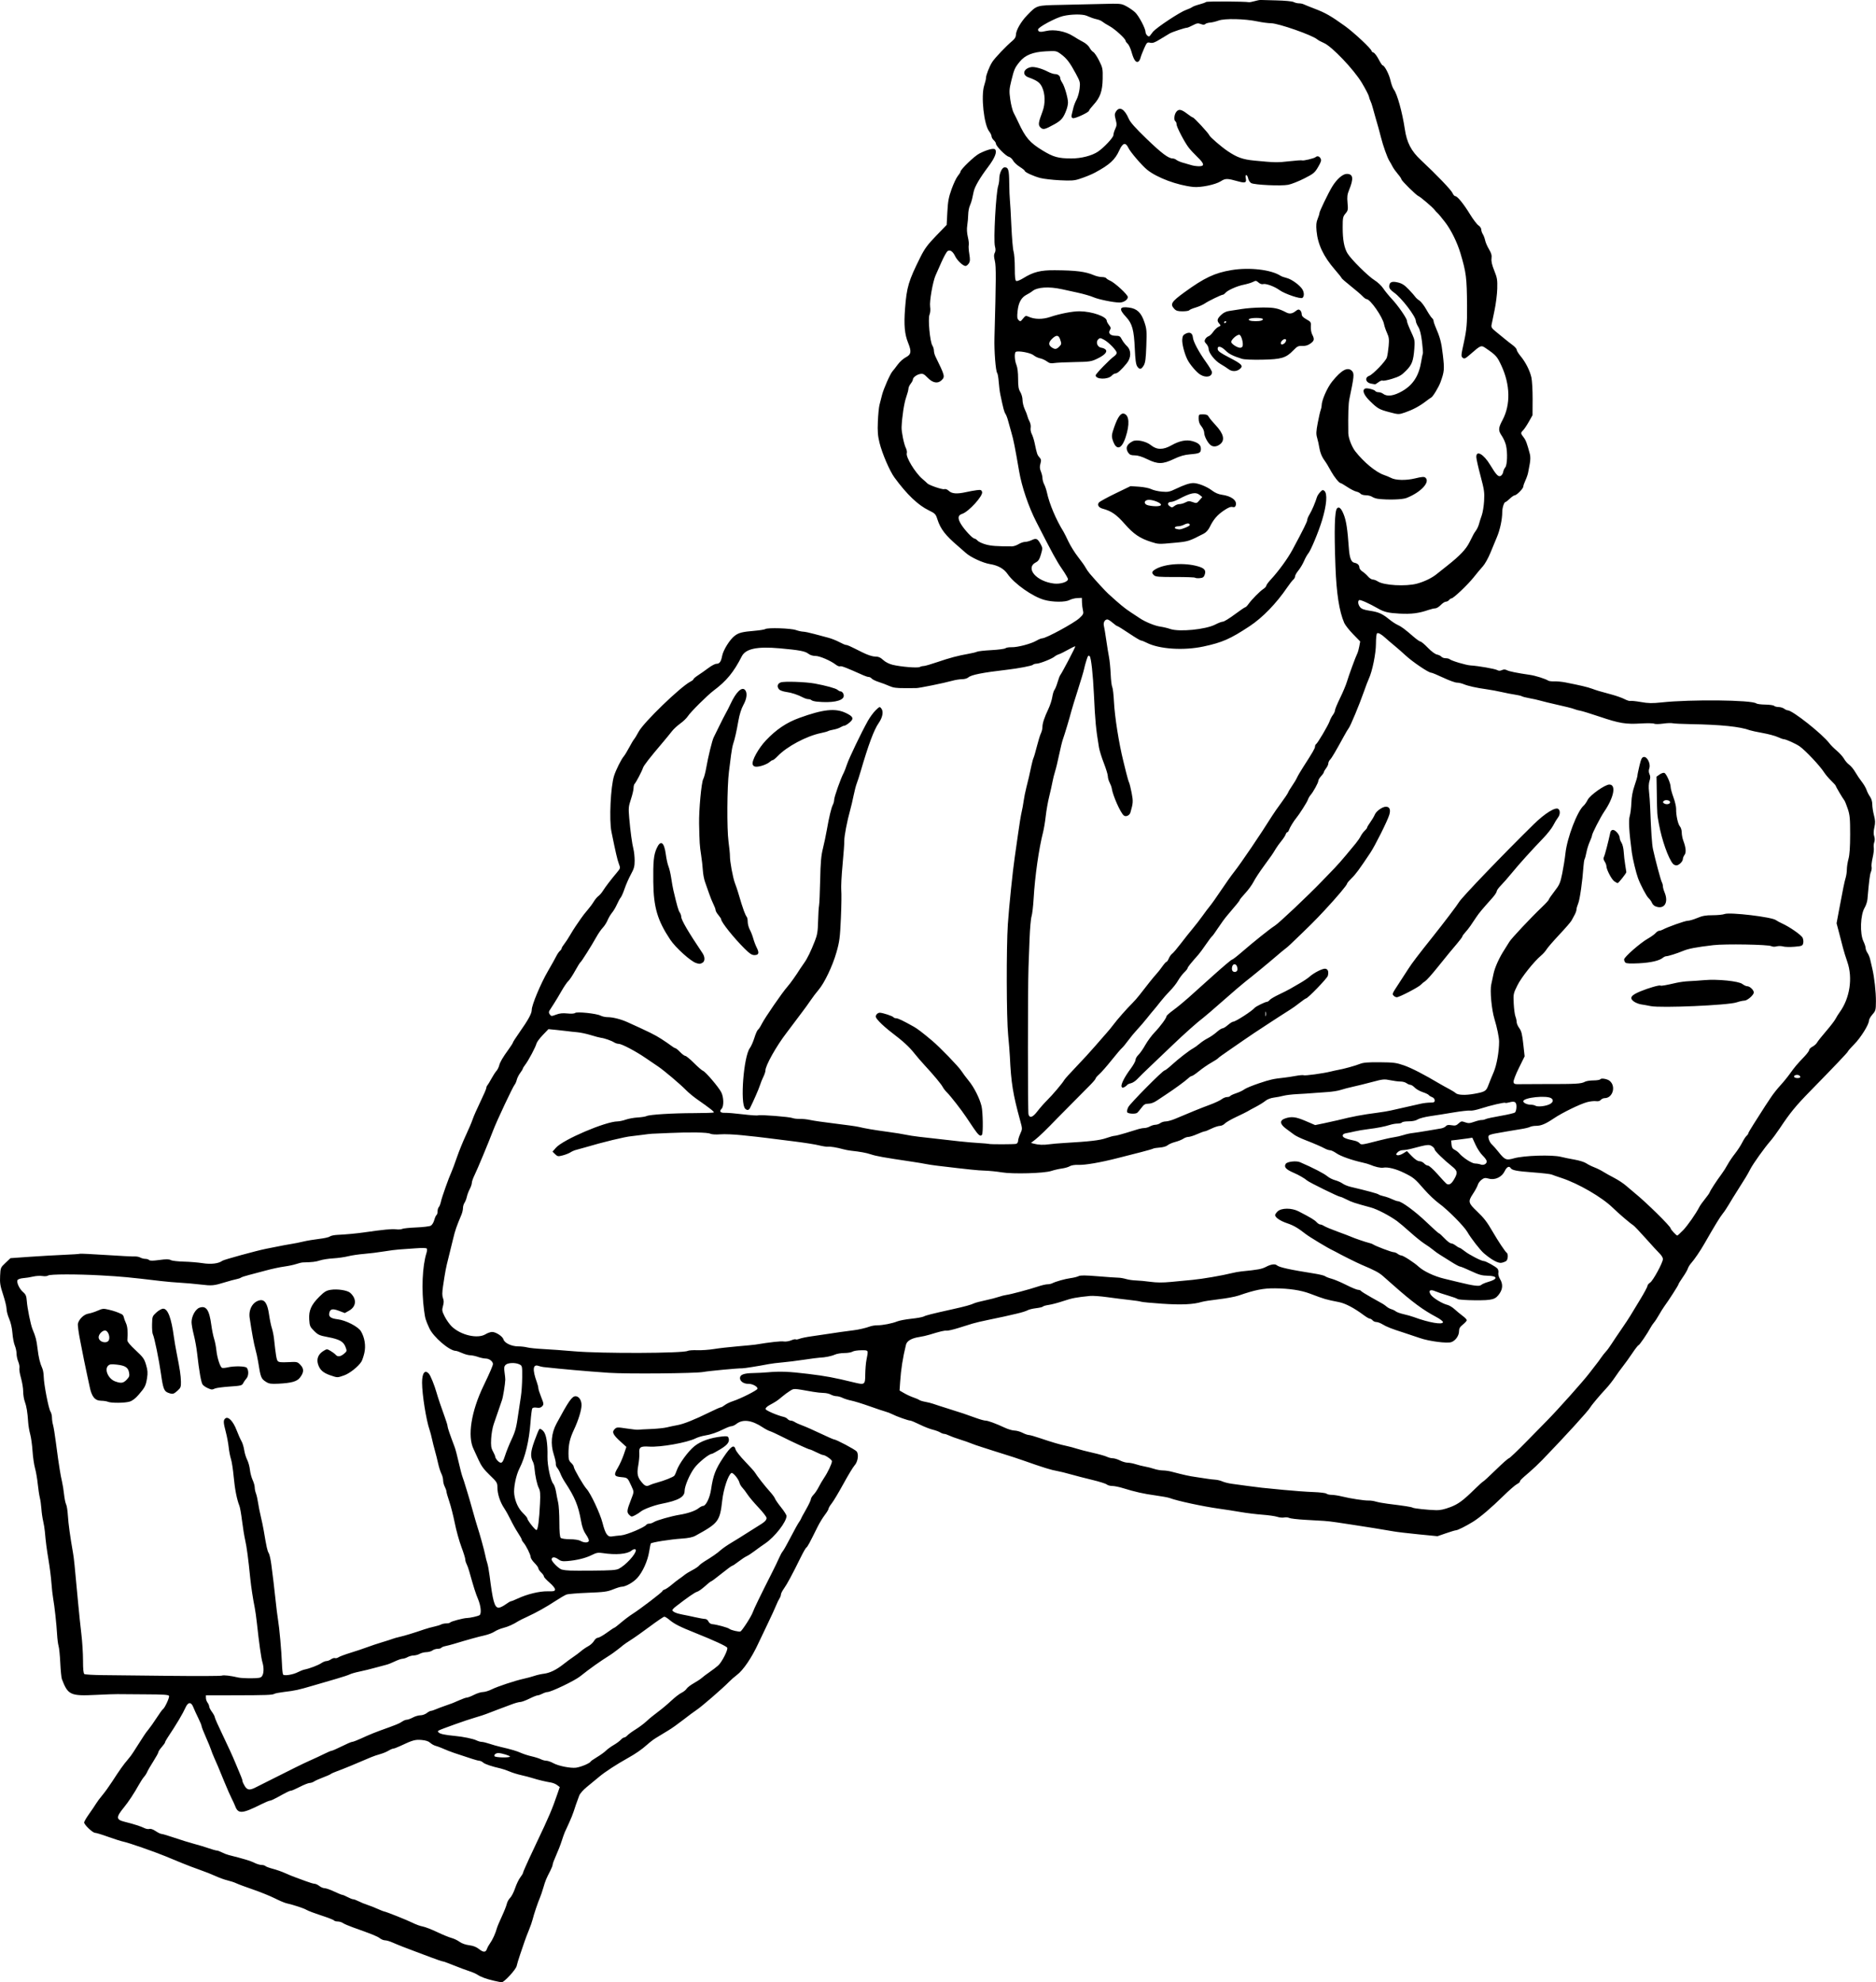 <?xml version="1.0" encoding="UTF-8"?>
<svg version="1.1" viewBox="0 0 231.37 244.46" xmlns="http://www.w3.org/2000/svg">
<g transform="translate(-53.073 -63.881)">
<path d="m114.01 308.15c-0.97-0.226-1.623-0.465-2.05-0.749-0.188-0.125-0.649-0.325-1.025-0.444-0.376-0.119-1.229-0.437-1.896-0.708s-1.281-0.492-1.364-0.492-0.736-0.222-1.452-0.494c-0.715-0.272-1.516-0.573-1.779-0.668-1.058-0.385-2.423-0.922-2.976-1.171-0.321-0.145-0.728-0.263-0.904-0.263-0.176 0-0.467-0.116-0.646-0.257-0.305-0.24-0.959-0.504-3.327-1.345-0.524-0.186-1.076-0.424-1.226-0.53-0.15-0.105-0.441-0.192-0.645-0.192-0.204 0-0.407-0.058-0.451-0.128-0.044-0.071-0.763-0.352-1.599-0.624-0.836-0.273-1.65-0.581-1.809-0.686-0.274-0.18-1.578-0.608-2.473-0.813-0.226-0.051-0.871-0.326-1.435-0.61-0.564-0.284-1.773-0.773-2.687-1.087-0.914-0.314-1.837-0.658-2.05-0.763-0.213-0.106-0.695-0.265-1.07-0.354-0.376-0.089-1.052-0.333-1.503-0.542-0.451-0.209-1.312-0.549-1.913-0.756-0.601-0.207-1.647-0.605-2.323-0.885-0.676-0.28-1.537-0.636-1.913-0.791-1.303-0.539-4.521-1.66-5.129-1.787-0.336-0.07-1.216-0.347-1.957-0.616-0.741-0.269-1.463-0.489-1.606-0.489-0.298 0-1.352-1-1.352-1.283 0-0.104 0.279-0.581 0.62-1.059 0.341-0.478 0.725-1.048 0.854-1.265 0.129-0.218 0.48-0.689 0.781-1.047 0.301-0.358 0.837-1.102 1.193-1.654 0.897-1.392 1.435-2.15 1.934-2.723 0.234-0.269 0.534-0.669 0.665-0.888s0.424-0.675 0.65-1.013c0.226-0.338 0.518-0.793 0.65-1.011 0.131-0.218 0.4-0.587 0.597-0.82 0.197-0.233 0.644-0.867 0.993-1.408 0.349-0.541 0.697-1.022 0.772-1.069 0.233-0.144 0.838-1.449 0.762-1.645-0.057-0.147-0.667-0.188-2.981-0.197-1.601-7e-3 -3.126-0.018-3.389-0.025-0.263-7e-3 -1.47 0.035-2.681 0.095-3.114 0.153-3.419 0.011-4.163-1.945-0.065-0.172-0.154-1.065-0.198-1.986-0.044-0.92-0.137-1.857-0.207-2.083-0.071-0.225-0.154-0.871-0.186-1.435-0.071-1.268-0.319-3.529-0.486-4.441-0.069-0.376-0.165-1.237-0.214-1.913-0.049-0.676-0.202-1.906-0.341-2.733-0.245-1.456-0.359-2.339-0.47-3.621-0.029-0.338-0.125-0.922-0.213-1.298-0.088-0.376-0.184-1.052-0.214-1.503-0.03-0.451-0.117-1.066-0.193-1.367-0.076-0.301-0.192-1.069-0.258-1.708-0.065-0.639-0.217-1.513-0.338-1.942-0.12-0.429-0.257-1.382-0.304-2.118-0.048-0.736-0.177-1.664-0.289-2.063-0.111-0.399-0.224-1.076-0.251-1.503-0.073-1.169-0.202-1.95-0.417-2.522-0.106-0.283-0.194-0.837-0.194-1.23 0-0.393-0.122-1.14-0.27-1.66-0.149-0.52-0.238-1.074-0.198-1.231 0.04-0.157-0.023-0.514-0.14-0.793-0.116-0.279-0.212-0.726-0.212-0.993s-0.097-0.716-0.215-0.995c-0.118-0.279-0.25-0.969-0.293-1.533-0.048-0.628-0.203-1.31-0.4-1.759-0.177-0.404-0.322-0.95-0.322-1.213 0-0.263-0.191-1.058-0.425-1.765-0.36-1.091-0.417-1.444-0.372-2.318 0.051-1.019 0.059-1.038 0.664-1.609l0.612-0.578 2.323-0.165c1.278-0.09 3.184-0.2 4.236-0.244 1.052-0.043 1.953-0.103 2.001-0.133 0.048-0.03 1.503 0.039 3.233 0.153 1.73 0.114 3.32 0.194 3.533 0.179 0.213-0.015 0.522 0.045 0.687 0.134 0.164 0.089 0.444 0.162 0.622 0.162s0.389 0.066 0.469 0.146c0.103 0.103 0.469 0.101 1.255-6e-3 0.841-0.115 1.182-0.113 1.411 0.01 0.166 0.089 0.89 0.175 1.608 0.191 0.718 0.016 1.767 0.103 2.331 0.192 1.033 0.164 1.98 0.047 2.427-0.299 0.172-0.133 4.191-1.236 5.362-1.471 2.055-0.413 2.855-0.566 3.28-0.625 0.263-0.037 0.861-0.158 1.329-0.27 0.468-0.111 1.351-0.259 1.962-0.329 0.611-0.07 1.202-0.202 1.313-0.294 0.111-0.092 0.519-0.182 0.907-0.201 1.08-0.051 2.388-0.173 3.37-0.314 2.339-0.337 3.392-0.438 3.887-0.373 0.296 0.039 0.64 0.017 0.764-0.049s0.902-0.147 1.731-0.181c0.829-0.033 1.636-0.13 1.794-0.214 0.161-0.086 0.351-0.391 0.432-0.692 0.08-0.296 0.205-0.575 0.278-0.621 0.073-0.045 0.133-0.251 0.133-0.457s0.069-0.443 0.153-0.528c0.084-0.084 0.202-0.389 0.262-0.676 0.113-0.539 0.965-2.94 1.303-3.666 0.105-0.225 0.405-1.033 0.667-1.795 0.263-0.762 0.759-1.983 1.103-2.714 0.344-0.731 0.719-1.614 0.834-1.963s0.542-1.321 0.95-2.161c0.408-0.84 0.741-1.612 0.741-1.715 0-0.103 0.056-0.246 0.124-0.317 0.068-0.071 0.291-0.437 0.495-0.813 0.204-0.376 0.482-0.806 0.617-0.957 0.135-0.15 0.29-0.452 0.344-0.67 0.109-0.441 0.422-0.976 1.186-2.031 0.282-0.389 0.512-0.755 0.512-0.812 0-0.058 0.357-0.613 0.794-1.234 1.112-1.581 1.529-2.345 1.529-2.801 0-0.596 1.106-3.24 1.992-4.764 0.433-0.744 0.896-1.573 1.029-1.842 0.133-0.269 0.338-0.569 0.455-0.666 0.117-0.097 0.213-0.237 0.213-0.311 0-0.074 0.138-0.306 0.307-0.517 0.169-0.21 0.492-0.7 0.717-1.089 0.226-0.389 0.546-0.902 0.713-1.141 0.167-0.238 0.461-0.666 0.654-0.951 0.193-0.285 0.552-0.746 0.799-1.025 0.247-0.279 0.588-0.738 0.758-1.02 0.17-0.282 0.436-0.602 0.592-0.71 0.155-0.109 0.412-0.41 0.57-0.669 0.258-0.424 1.005-1.399 1.723-2.25 0.419-0.497 0.425-0.525 0.215-1.076-0.178-0.468-0.39-1.385-0.909-3.938-0.295-1.454-0.099-5.583 0.328-6.901 0.243-0.748 0.877-2.019 1.195-2.391 0.128-0.15 0.426-0.64 0.663-1.088 0.237-0.448 0.511-0.909 0.61-1.025 0.099-0.115 0.353-0.535 0.566-0.932 0.614-1.149 5.164-5.546 6.384-6.17 0.207-0.106 0.376-0.242 0.376-0.304 0-0.061 0.261-0.282 0.581-0.489 0.319-0.208 0.888-0.608 1.264-0.89s0.814-0.512 0.974-0.512c0.391-6.7e-4 0.576-0.254 0.712-0.972 0.139-0.734 0.956-2.039 1.559-2.49 0.503-0.377 0.937-0.484 2.494-0.615 0.601-0.051 1.175-0.145 1.275-0.21 0.295-0.19 3.129-0.099 3.761 0.121 0.311 0.109 0.72 0.199 0.908 0.202 0.188 3e-3 0.803 0.131 1.367 0.286 0.564 0.155 1.334 0.36 1.712 0.457 0.378 0.096 0.993 0.337 1.365 0.536 0.373 0.199 0.75 0.361 0.839 0.361 0.174 0 0.396 0.1 1.98 0.894 0.671 0.336 1.243 0.527 1.598 0.532 0.421 7e-3 0.661 0.109 1.005 0.428 0.275 0.255 0.73 0.487 1.163 0.592 1.029 0.249 3.074 0.415 3.345 0.272 0.127-0.067 0.349-0.122 0.494-0.122 0.145 0 0.902-0.219 1.683-0.487 1.507-0.517 2.555-0.795 3.865-1.024 0.444-0.078 0.905-0.191 1.025-0.253 0.12-0.061 0.918-0.15 1.773-0.196 0.855-0.047 1.633-0.15 1.73-0.23 0.096-0.08 0.442-0.138 0.768-0.128 0.728 0.021 2.405-0.423 3.061-0.811 0.267-0.158 0.59-0.287 0.717-0.288 0.472-3e-3 3.935-1.886 4.577-2.488 0.49-0.46 0.531-0.55 0.435-0.957-0.058-0.247-0.113-0.694-0.12-0.995l-0.014-0.547-0.547 0.023c-0.301 0.013-0.731 0.12-0.957 0.238-0.548 0.288-2.079 0.28-3.134-0.015-1.441-0.403-3.691-1.99-4.521-3.188-0.456-0.658-1.171-1.061-2.173-1.224-0.88-0.143-2.384-0.839-2.982-1.38-0.245-0.222-0.679-0.602-0.965-0.845-1.551-1.32-2.155-2.106-2.538-3.302-0.207-0.646-0.279-0.72-1.065-1.103-1.328-0.646-2.712-1.971-4.235-4.055-0.586-0.803-1.51-2.951-1.836-4.272-0.214-0.865-0.255-1.396-0.205-2.618 0.035-0.843 0.125-1.77 0.201-2.058 0.076-0.289 0.215-0.832 0.309-1.208 0.193-0.771 1.012-2.626 1.297-2.938 0.103-0.113 0.39-0.482 0.638-0.82 0.248-0.338 0.694-0.742 0.991-0.896 0.68-0.354 0.737-0.706 0.293-1.8-0.429-1.056-0.529-2.18-0.376-4.205 0.201-2.658 0.428-3.42 1.891-6.349 0.529-1.059 0.881-1.536 1.944-2.636l1.298-1.343 0.085-1.6c0.071-1.322 0.162-1.813 0.528-2.828 0.243-0.676 0.589-1.403 0.769-1.616 0.179-0.213 0.326-0.45 0.326-0.526 0-0.273 1.721-1.926 2.323-2.231 0.935-0.474 1.756-0.692 1.935-0.513 0.283 0.283-0.021 1.057-0.846 2.151-1.026 1.361-1.647 2.423-1.788 3.062-0.06 0.27-0.147 0.676-0.195 0.901-0.048 0.225-0.173 0.604-0.28 0.841-0.106 0.237-0.196 0.729-0.201 1.093-0.01 0.364-0.057 0.959-0.116 1.321-0.071 0.434-0.046 0.923 0.073 1.435 0.1 0.427 0.15 0.878 0.111 1.002-0.039 0.124-0.01 0.614 0.068 1.088 0.114 0.706 0.102 0.918-0.066 1.175-0.113 0.172-0.291 0.313-0.397 0.313-0.306 0-1.027-0.678-1.279-1.202-0.288-0.6-0.626-0.831-0.932-0.638-0.122 0.077-0.466 0.692-0.763 1.366-0.297 0.674-0.624 1.41-0.725 1.636-0.34 0.761-0.767 3.204-0.671 3.843 0.055 0.365 0.026 0.756-0.075 0.998-0.207 0.499 0.054 3.334 0.349 3.796 0.106 0.166 0.194 0.454 0.194 0.638 0 0.184 0.085 0.509 0.19 0.722 1.166 2.375 1.195 2.486 0.767 2.915-0.464 0.464-1.089 0.361-1.715-0.282-0.457-0.47-0.602-0.544-0.941-0.477-0.444 0.087-0.897 0.438-0.897 0.693 0 0.091-0.123 0.322-0.273 0.513s-0.273 0.467-0.273 0.612c0 0.146-0.129 0.628-0.286 1.072-0.249 0.705-0.509 2.413-0.559 3.676-0.023 0.569 0.294 2.108 0.528 2.569 0.107 0.21 0.158 0.496 0.114 0.635-0.147 0.463 1.025 2.401 1.911 3.159 0.301 0.257 0.577 0.508 0.615 0.556 0.164 0.212 1.853 0.795 2.087 0.72 0.165-0.052 0.375 0.027 0.577 0.217 0.374 0.351 1.011 0.396 2.118 0.147 0.413-0.093 1.007-0.2 1.319-0.239 0.491-0.061 0.58-0.031 0.659 0.219 0.147 0.463-1.657 2.448-2.457 2.701-0.545 0.173-0.584 0.559-0.129 1.294 0.432 0.698 1.418 1.752 1.639 1.752 0.086 0 0.26 0.116 0.388 0.257 0.128 0.141 0.583 0.353 1.012 0.471 0.674 0.185 1.297 0.231 3.215 0.237 0.212 6.6e-4 0.589-0.124 0.836-0.277 0.247-0.153 0.61-0.278 0.805-0.278 0.195 0 0.569-0.102 0.831-0.227 0.548-0.262 0.709-0.182 1.099 0.541 0.231 0.429 0.232 0.498 0.019 1.23-0.173 0.596-0.316 0.822-0.616 0.977-1.366 0.707 0.043 2.362 2.23 2.619 0.785 0.092 1.72-0.203 1.72-0.543 0-0.11-0.334-0.682-0.742-1.271-0.649-0.937-1.199-1.944-3.178-5.821-0.946-1.853-1.775-4.294-2.099-6.183-0.512-2.982-0.702-3.935-0.953-4.783-0.156-0.526-0.346-1.202-0.421-1.503-0.075-0.301-0.217-0.67-0.314-0.82-0.164-0.253-0.254-0.59-0.629-2.357-0.076-0.357-0.168-1.073-0.205-1.592-0.037-0.519-0.122-1.011-0.189-1.093-0.187-0.231-0.381-2.718-0.337-4.318 0.202-7.255 0.21-8.825 0.049-9.498-0.13-0.54-0.132-0.777-0.011-1.003 0.113-0.211 0.119-0.442 0.021-0.808-0.197-0.733 0.123-6.612 0.406-7.467 0.072-0.218 0.131-0.604 0.131-0.858 0-0.678 0.343-1.41 0.66-1.41 0.459 0 0.549 0.304 0.566 1.914 0.01 0.864 0.046 1.816 0.082 2.117 0.036 0.301 0.118 1.746 0.183 3.211 0.065 1.466 0.186 2.879 0.27 3.142 0.084 0.263 0.153 1.171 0.153 2.02 0 1.17 0.045 1.56 0.185 1.613 0.102 0.039 0.486-0.116 0.854-0.345 1.241-0.771 2.13-0.996 3.88-0.984 2.637 0.018 3.786 0.164 4.833 0.612 0.291 0.125 0.733 0.227 0.983 0.227s0.493 0.063 0.54 0.141c0.047 0.077 0.262 0.216 0.476 0.307 0.583 0.25 2.186 1.73 2.186 2.018 0 0.338-0.512 0.677-1.021 0.677-0.735-2.7e-4 -2.613-0.383-3.23-0.658-0.33-0.147-1.215-0.402-1.967-0.566-0.751-0.164-1.612-0.353-1.913-0.418-1.619-0.354-3.052-0.258-3.646 0.244-0.126 0.107-0.433 0.296-0.68 0.421-0.669 0.336-1.023 0.964-1.136 2.015-0.08 0.745-0.057 0.949 0.123 1.13 0.203 0.203 0.246 0.189 0.542-0.183 0.294-0.368 0.354-0.389 0.685-0.238 0.744 0.339 1.732 0.35 2.676 0.031 1.183-0.4 2.78-0.708 3.621-0.698 1.546 0.018 3.348 0.654 3.348 1.18 0 0.089 0.125 0.322 0.278 0.517 0.232 0.295 0.251 0.398 0.111 0.622-0.248 0.398 0.062 0.701 0.717 0.701 0.457 0 0.556 0.059 0.751 0.444 0.123 0.244 0.402 0.61 0.618 0.812 0.565 0.528 0.56 1.442-0.011 2.142-0.66 0.808-1.147 1.248-1.382 1.248-0.121 0-0.329 0.12-0.462 0.267-0.465 0.514-1.987 0.486-1.987-0.037 0-0.179 1.763-1.994 2.289-2.357 0.169-0.117 0.307-0.302 0.307-0.412 0-0.29-0.987-1.312-1.565-1.619-0.461-0.245-0.51-0.248-0.722-0.036-0.335 0.335-0.088 0.968 0.401 1.025 0.2 0.023 0.438 0.132 0.529 0.242 0.235 0.283-0.16 0.691-1.102 1.135-0.686 0.324-0.923 0.358-2.733 0.389-1.09 0.019-2.217 0.073-2.506 0.12-0.413 0.068-0.61 0.024-0.921-0.207-0.218-0.161-0.597-0.332-0.842-0.379-0.245-0.048-0.608-0.221-0.807-0.386-0.354-0.294-1.896-0.577-2.181-0.401-0.192 0.119-0.144 1.069 0.082 1.61 0.129 0.309 0.205 0.934 0.205 1.691 4e-4 0.958 0.055 1.29 0.273 1.647 0.152 0.25 0.273 0.688 0.273 0.992 0 0.3 0.124 0.809 0.276 1.132 0.152 0.323 0.3 0.707 0.329 0.853 0.029 0.146 0.147 0.444 0.263 0.663 0.117 0.224 0.177 0.56 0.136 0.767-0.041 0.205 0.018 0.546 0.133 0.768 0.114 0.22 0.271 0.705 0.349 1.078 0.286 1.369 0.331 1.503 0.592 1.791 0.226 0.249 0.245 0.368 0.129 0.792-0.104 0.377-0.09 0.612 0.058 0.966 0.108 0.257 0.196 0.627 0.196 0.821 0 0.194 0.094 0.535 0.209 0.758 0.115 0.223 0.265 0.666 0.334 0.984 0.308 1.438 1.127 3.373 2.065 4.883 0.07 0.113 0.337 0.648 0.594 1.19 0.257 0.542 0.795 1.403 1.196 1.913 0.401 0.51 0.811 1.088 0.91 1.283 0.1 0.195 0.333 0.533 0.518 0.752 0.752 0.885 1.917 2.152 2.291 2.494 1.408 1.284 2.022 1.791 2.747 2.265 0.45 0.295 0.974 0.64 1.164 0.767 0.661 0.443 1.845 0.924 2.501 1.016 0.363 0.051 0.909 0.18 1.213 0.287 1.114 0.393 4.4 0.07 5.582-0.548 0.368-0.193 0.786-0.35 0.928-0.35s0.794-0.4 1.45-0.888c0.655-0.489 1.243-0.888 1.306-0.888 0.063 0 0.237-0.172 0.386-0.381 0.402-0.564 1.403-1.583 1.832-1.864 0.206-0.135 0.375-0.318 0.375-0.407 0-0.089 0.231-0.411 0.512-0.715 1.01-1.09 2.133-2.632 2.736-3.756 1.349-2.513 1.807-3.44 1.808-3.653 0-0.123 0.133-0.439 0.295-0.702 0.271-0.44 0.705-1.459 0.902-2.116 0.045-0.149 0.22-0.421 0.39-0.604 0.26-0.28 0.343-0.305 0.522-0.156 0.398 0.331 0.288 1.736-0.285 3.628-0.43 1.422-1.395 3.74-1.707 4.099-0.13 0.15-0.364 0.571-0.52 0.935-0.156 0.364-0.467 0.885-0.693 1.159-0.225 0.273-0.409 0.598-0.409 0.722 0 0.124-0.099 0.307-0.219 0.407-0.121 0.1-0.451 0.523-0.735 0.939-1.367 2.007-3.049 3.742-4.652 4.801-2.378 1.57-3.362 2.003-5.667 2.499-2.484 0.534-5.499 0.332-7.064-0.475-0.278-0.143-0.579-0.26-0.669-0.26-0.09 0-0.756-0.4-1.48-0.888-0.725-0.488-1.369-0.888-1.431-0.888-0.063 0-0.324-0.184-0.581-0.41-0.257-0.225-0.549-0.41-0.65-0.41-0.319 0-0.528 0.383-0.43 0.785 0.051 0.207 0.181 0.991 0.289 1.743 0.108 0.752 0.262 1.705 0.343 2.118 0.081 0.413 0.173 1.355 0.205 2.091 0.032 0.737 0.118 1.453 0.192 1.59 0.074 0.138 0.169 0.949 0.212 1.803 0.093 1.873 0.613 5.164 1.162 7.36 0.066 0.263 0.225 0.909 0.354 1.435 0.129 0.526 0.286 1.061 0.35 1.188 0.063 0.128 0.206 0.708 0.318 1.29 0.197 1.03 0.183 1.247-0.153 2.407-0.106 0.365-0.57 0.569-0.821 0.36-0.416-0.345-1.351-2.456-1.482-3.346-0.023-0.158-0.141-0.477-0.262-0.711s-0.219-0.583-0.219-0.778c0-0.194-0.221-0.92-0.491-1.612s-0.542-1.566-0.604-1.942c-0.379-2.287-0.465-3.187-0.624-6.559-0.116-2.45-0.343-4.511-0.516-4.684-0.158-0.158-0.219-0.085-0.398 0.472-0.116 0.363-0.254 0.875-0.307 1.138-0.053 0.263-0.392 1.401-0.754 2.528-0.361 1.127-0.72 2.296-0.797 2.596-0.207 0.811-0.845 2.936-1.046 3.486-0.097 0.264-0.308 1.125-0.471 1.913-0.162 0.788-0.386 1.718-0.498 2.066-0.112 0.348-0.258 0.932-0.324 1.298-0.067 0.366-0.25 1.188-0.408 1.826-0.158 0.639-0.347 1.715-0.422 2.391-0.075 0.676-0.223 1.568-0.328 1.981-0.521 2.032-1.006 5.442-1.166 8.199-0.055 0.939-0.171 1.923-0.257 2.186-0.087 0.263-0.197 1.524-0.245 2.801-0.048 1.278-0.106 2.846-0.13 3.485-0.094 2.569-0.094 17.853 2e-4 18.14 0.161 0.493 0.526 0.36 1.11-0.405 0.299-0.392 0.827-0.991 1.172-1.332 0.695-0.686 1.909-2.119 2.126-2.51 0.077-0.138 0.749-0.884 1.494-1.657 0.745-0.773 1.785-1.908 2.311-2.522 0.526-0.614 1.164-1.344 1.417-1.623 0.253-0.279 0.639-0.748 0.857-1.044 0.449-0.608 1.653-1.974 2.33-2.643 0.249-0.246 0.637-0.688 0.862-0.982 0.91-1.187 1.787-2.279 2.09-2.602 0.177-0.188 0.504-0.603 0.728-0.922 0.224-0.319 0.458-0.581 0.52-0.581 0.062 0 0.191-0.187 0.285-0.415 0.095-0.228 0.28-0.491 0.412-0.583 0.132-0.092 0.614-0.659 1.071-1.258 0.458-0.6 1.125-1.44 1.484-1.868 0.358-0.428 0.898-1.125 1.198-1.55 0.301-0.425 0.715-0.973 0.92-1.22 0.205-0.246 0.826-1.123 1.378-1.95 0.552-0.826 1.276-1.845 1.608-2.264 0.817-1.031 3.282-4.667 4.67-6.889 0.207-0.332 0.718-1.065 1.135-1.629 0.417-0.564 0.795-1.129 0.839-1.255 0.045-0.126 0.273-0.507 0.507-0.845 0.234-0.338 0.5-0.784 0.591-0.991s0.433-0.791 0.76-1.298c1.185-1.838 1.461-2.317 1.461-2.532 0-0.12 0.058-0.255 0.13-0.299 0.2-0.124 1.499-2.323 1.673-2.832 0.085-0.249 0.267-0.599 0.406-0.778 0.138-0.179 0.252-0.43 0.252-0.557 0-0.127 0.283-0.81 0.63-1.519 0.346-0.709 0.72-1.596 0.831-1.972 0.234-0.794 1.105-3.17 1.29-3.517 0.069-0.13 0.179-0.518 0.243-0.862l0.117-0.625-0.879-0.901c-0.483-0.495-0.975-1.122-1.092-1.393-0.613-1.417-0.956-3.61-1.08-6.914-0.171-4.543-0.104-6.911 0.202-7.217 0.248-0.249 0.533 0.03 0.837 0.82 0.296 0.77 0.452 1.809 0.609 4.064 0.085 1.222 0.286 1.76 0.684 1.834 0.387 0.072 0.614 0.287 0.614 0.581 0 0.139 0.169 0.362 0.376 0.496 0.207 0.133 0.52 0.411 0.695 0.618 0.176 0.207 0.439 0.376 0.586 0.376s0.427 0.105 0.623 0.234c0.744 0.488 3.451 0.64 4.825 0.272 0.883-0.237 1.817-0.684 2.391-1.146 0.225-0.181 0.84-0.67 1.366-1.085 1.536-1.213 2.296-2.015 2.721-2.871 0.533-1.072 0.522-1.054 0.811-1.462 0.139-0.197 0.304-0.559 0.366-0.805 0.063-0.246 0.213-0.718 0.335-1.049 0.121-0.331 0.253-1.13 0.291-1.776 0.063-1.052 0.017-1.374-0.44-3.088-0.281-1.052-0.515-2.096-0.521-2.32-0.023-0.901 0.901-0.382 1.711 0.962 0.75 1.244 1.02 1.521 1.311 1.344 0.136-0.083 0.268-0.298 0.294-0.478 0.026-0.18 0.138-0.43 0.25-0.555 0.25-0.28 0.305-1.825 0.098-2.719-0.079-0.343-0.308-0.864-0.509-1.159-0.471-0.693-0.459-0.953 0.093-1.998 0.99-1.875 0.934-4.337-0.152-6.673-0.537-1.154-0.655-1.286-1.942-2.168-0.556-0.381-0.611-0.36-1.839 0.716-0.656 0.574-0.79 0.641-0.979 0.485-0.232-0.192-0.227-0.27 0.13-1.902 0.343-1.57 0.41-2.348 0.392-4.509-0.03-3.527-0.1-4.084-0.815-6.491-0.395-1.329-1.156-2.872-1.885-3.821-0.406-0.529-0.827-1.036-0.935-1.127-0.108-0.091-0.279-0.276-0.379-0.41-0.234-0.314-1.77-1.622-1.988-1.693-0.247-0.081-2.088-1.895-2.088-2.058 0-0.077-0.203-0.377-0.452-0.667-0.248-0.29-0.539-0.7-0.646-0.91s-0.288-0.532-0.402-0.715c-0.249-0.397-0.761-1.835-1.025-2.879-0.221-0.871-0.371-1.415-0.68-2.46-0.122-0.413-0.282-0.984-0.355-1.269-0.073-0.284-0.19-0.623-0.259-0.752-0.07-0.129-0.159-0.39-0.198-0.58-0.04-0.19-0.43-0.941-0.867-1.67-0.991-1.651-3.699-4.494-4.679-4.914-0.339-0.145-0.709-0.346-0.822-0.445-0.588-0.518-4.773-1.983-5.695-1.993-0.363-4e-3 -1.12-0.105-1.684-0.224-1.555-0.329-4.043-0.384-4.793-0.107-0.333 0.123-0.804 0.236-1.047 0.252-0.243 0.015-0.509 0.096-0.592 0.178-0.109 0.109-0.261 0.108-0.553-2e-3 -0.34-0.128-0.493-0.104-0.98 0.153-0.317 0.168-0.645 0.305-0.729 0.305-0.237-5.5e-4 -1.76 0.504-2.121 0.703-0.177 0.098-0.704 0.415-1.17 0.706-0.669 0.417-0.931 0.51-1.243 0.442-0.374-0.082-0.413-0.045-0.748 0.705-0.195 0.436-0.397 0.966-0.449 1.179-0.053 0.213-0.189 0.423-0.303 0.466-0.283 0.109-0.535-0.275-0.799-1.215-0.121-0.433-0.336-0.891-0.478-1.019-0.141-0.128-0.257-0.29-0.257-0.361 0-0.248-1.306-1.439-1.981-1.807-0.376-0.205-0.775-0.454-0.888-0.553-0.113-0.099-0.389-0.221-0.615-0.27-0.225-0.049-0.533-0.139-0.683-0.199-0.15-0.06-0.445-0.178-0.655-0.263-0.525-0.211-1.911-0.189-2.897 0.046-0.919 0.219-3.075 1.38-3.075 1.655 0 0.31 0.265 0.361 0.982 0.189 0.988-0.237 2.404 0.028 3.329 0.622 0.38 0.244 0.947 0.575 1.261 0.735s0.665 0.473 0.78 0.696c0.115 0.223 0.323 0.466 0.463 0.54 0.139 0.075 0.462 0.553 0.716 1.063 0.436 0.874 0.461 1.002 0.44 2.225-0.026 1.53-0.307 2.325-1.145 3.234-0.297 0.323-0.54 0.642-0.54 0.71 0 0.204-1.754 1.013-1.996 0.921-0.164-0.063-0.199-0.183-0.132-0.459 0.05-0.206 0.142-0.589 0.206-0.852 0.063-0.263 0.24-0.71 0.391-0.994 0.151-0.284 0.318-0.882 0.369-1.33 0.09-0.777 0.068-0.863-0.477-1.876-0.729-1.354-1.122-1.867-1.826-2.384-0.56-0.41-0.583-0.415-1.892-0.346-1.572 0.083-2.529 0.468-3.196 1.287-0.596 0.731-0.685 0.932-1.021 2.296-0.272 1.107-0.284 1.316-0.137 2.369 0.089 0.635 0.28 1.377 0.424 1.647 0.144 0.27 0.391 0.768 0.547 1.106 0.905 1.95 1.416 2.548 3.012 3.523 1.329 0.811 1.934 0.979 3.552 0.983 1.204 3e-3 2.53-0.336 3.28-0.84 0.726-0.488 1.902-1.743 1.902-2.031 0-0.163 0.102-0.511 0.227-0.774 0.197-0.415 0.204-0.569 0.055-1.151-0.15-0.584-0.143-0.717 0.049-1.011 0.424-0.648 1.048-0.288 1.554 0.895 0.193 0.45 0.797 1.131 2.223 2.505 1.855 1.787 2.688 2.411 3.22 2.411 0.129 0 0.331 0.081 0.45 0.181 0.119 0.099 0.492 0.257 0.831 0.351 0.338 0.094 0.804 0.228 1.034 0.298 0.231 0.07 0.646 0.127 0.922 0.127 0.716 0 0.656-0.315-0.219-1.154-0.397-0.38-0.883-0.906-1.08-1.169-0.532-0.708-1.478-2.534-1.478-2.851 0-0.152-0.061-0.314-0.137-0.36-0.208-0.128-0.163-0.789 0.076-1.131 0.296-0.423 0.622-0.381 1.349 0.175 0.345 0.263 0.672 0.478 0.728 0.478 0.14 0 1.93 1.935 2.022 2.186 0.082 0.223 1.47 1.423 2.264 1.958 1.168 0.786 1.863 1.034 3.297 1.173 2.507 0.244 2.845 0.25 4.319 0.08 0.8-0.092 1.503-0.14 1.562-0.107 0.135 0.077 1.487-0.245 1.662-0.396 0.22-0.189 0.469-0.124 0.622 0.163 0.12 0.224 0.063 0.418-0.305 1.048-0.415 0.71-0.556 0.827-1.712 1.414-0.693 0.352-1.583 0.703-1.978 0.779-0.867 0.168-4.143 0.018-4.562-0.208-0.159-0.086-0.327-0.343-0.372-0.571-0.046-0.228-0.151-0.415-0.234-0.415-0.095 0-0.119 0.146-0.064 0.397 0.118 0.538-0.071 0.615-0.921 0.379-1.393-0.387-1.574-0.388-2.17-0.012-0.66 0.417-2.478 0.792-3.38 0.697-1.976-0.206-4.472-1.135-5.688-2.116-0.646-0.521-2.072-2.183-2.317-2.701-0.347-0.731-0.699-0.632-1.127 0.315-0.519 1.149-1.189 1.763-2.978 2.726-0.46 0.248-1.194 0.546-1.962 0.797-0.606 0.198-1.019 0.225-2.391 0.155-0.912-0.046-1.997-0.172-2.41-0.28-0.829-0.216-1.913-0.714-1.913-0.88 0-0.058-0.281-0.284-0.625-0.501-0.344-0.217-0.714-0.567-0.822-0.777-0.109-0.21-0.347-0.419-0.53-0.465-0.377-0.095-1.575-1.313-1.575-1.601 0-0.104-0.123-0.301-0.273-0.437s-0.273-0.352-0.273-0.481c0-0.129-0.129-0.398-0.287-0.599-0.654-0.831-1.038-4.389-0.613-5.686 0.12-0.365 0.217-0.774 0.217-0.908 0-0.347 0.41-1.399 0.764-1.96 0.316-0.501 1.742-1.999 2.488-2.615 0.29-0.24 0.437-0.481 0.437-0.722 0-0.565 0.617-1.645 1.402-2.453 1.191-1.226 1.113-1.202 4.097-1.261 1.447-0.029 3.72-0.08 5.05-0.115 2.381-0.062 2.428-0.058 3.075 0.283 0.361 0.19 0.853 0.534 1.092 0.763 0.456 0.437 1.272 1.989 1.272 2.419 0 0.138 0.099 0.333 0.22 0.433 0.187 0.155 0.247 0.142 0.405-0.086 0.102-0.147 0.242-0.33 0.311-0.405 0.533-0.579 3.35-2.434 4.064-2.676 0.294-0.1 0.626-0.252 0.739-0.337 0.113-0.086 0.512-0.236 0.888-0.335 0.376-0.098 0.756-0.235 0.845-0.303 0.126-0.097 4.669-0.075 5.305 0.025 0.075 0.012 0.383-0.048 0.683-0.132 0.301-0.084 0.608-0.149 0.683-0.144 0.075 5e-3 0.967 0.029 1.981 0.053 1.062 0.025 1.971 0.111 2.143 0.204 0.164 0.088 0.457 0.16 0.651 0.16 0.194 0 0.459 0.054 0.59 0.12 0.131 0.066 0.76 0.319 1.399 0.563 1.282 0.489 1.963 0.88 3.681 2.112 1.116 0.8 3.288 2.834 3.288 3.079 0 0.066 0.108 0.155 0.239 0.197 0.132 0.042 0.416 0.415 0.632 0.829 0.216 0.414 0.438 0.753 0.494 0.753 0.231 0 0.802 1.094 0.967 1.852 0.097 0.447 0.287 0.957 0.422 1.133 0.413 0.541 1.043 2.82 1.347 4.872 0.248 1.673 0.786 2.706 2.001 3.837 1.898 1.768 3.729 3.678 3.886 4.054 0.086 0.207 0.237 0.376 0.335 0.376 0.259 0 1.031 0.95 1.829 2.251 0.383 0.625 0.85 1.236 1.037 1.359 0.187 0.123 0.34 0.347 0.34 0.498 0 0.151 0.086 0.411 0.192 0.578 0.105 0.166 0.236 0.513 0.289 0.771 0.054 0.258 0.267 0.75 0.474 1.093 0.287 0.477 0.361 0.744 0.311 1.129-0.046 0.357 0.053 0.796 0.338 1.503 0.357 0.885 0.399 1.14 0.37 2.229-0.018 0.676-0.169 1.875-0.335 2.665-0.166 0.789-0.332 1.596-0.369 1.792-0.056 0.294 0.035 0.44 0.508 0.82 0.316 0.254 0.798 0.649 1.072 0.877 0.273 0.228 0.728 0.585 1.009 0.793 0.282 0.208 0.512 0.471 0.512 0.584 0 0.113 0.214 0.464 0.475 0.779 0.617 0.744 1.138 1.766 1.337 2.622 0.087 0.376 0.156 1.58 0.153 2.675l-0.01 1.992-0.456 0.809c-0.251 0.445-0.569 0.919-0.707 1.054-0.321 0.312-0.316 0.388 0.057 0.86 0.28 0.356 0.43 0.756 0.78 2.088 0.073 0.276 0.068 0.74-0.012 1.161-0.073 0.386-0.166 0.886-0.207 1.111-0.041 0.225-0.192 0.66-0.335 0.966-0.143 0.306-0.26 0.647-0.26 0.759 0 0.241-0.828 1.077-1.067 1.077-0.091 0-0.359 0.184-0.595 0.41-0.236 0.225-0.471 0.41-0.523 0.41-0.183 0-0.412 0.702-0.412 1.262 0 0.875-0.268 2.139-0.645 3.042-0.188 0.451-0.557 1.343-0.821 1.981-0.263 0.639-0.675 1.377-0.916 1.64-0.241 0.263-0.759 0.883-1.151 1.377-0.722 0.91-2.489 2.586-2.727 2.586-0.071 0-0.206 0.092-0.3 0.205-0.094 0.113-0.274 0.205-0.401 0.205-0.127 0-0.408 0.184-0.624 0.41-0.216 0.225-0.518 0.41-0.67 0.41-0.153 0-0.525 0.086-0.829 0.192-1.2 0.418-2.11 0.533-3.6 0.454-1.353-0.071-1.879-0.196-2.622-0.621-1.133-0.649-2.202-1.124-2.338-1.04-0.198 0.122-0.14 0.553 0.117 0.87 0.175 0.216 0.496 0.334 1.196 0.44 1.089 0.165 1.522 0.357 2.391 1.06 0.338 0.273 0.793 0.575 1.011 0.671 0.461 0.202 0.904 0.528 1.935 1.425 0.41 0.357 0.823 0.649 0.917 0.649 0.094 0 0.499 0.341 0.902 0.758 0.43 0.446 0.893 0.79 1.123 0.836 0.215 0.043 0.462 0.163 0.548 0.267s0.321 0.189 0.522 0.189c0.201 0 0.424 0.054 0.496 0.119 0.22 0.202 2.011 0.735 2.589 0.771 0.955 0.058 2.996 0.414 3.271 0.57 0.188 0.107 0.356 0.109 0.582 6e-3 0.228-0.104 0.404-0.1 0.624 0.012 0.295 0.151 1.26 0.346 2.834 0.574 0.695 0.101 1.9 0.481 2.279 0.72 0.089 0.056 0.427 0.093 0.751 0.082 0.325-0.011 0.929 0.047 1.342 0.128 1.822 0.357 2.726 0.57 3.29 0.777 0.636 0.233 0.805 0.284 2.449 0.728 0.564 0.152 1.27 0.405 1.57 0.561 0.3 0.156 0.621 0.255 0.714 0.22 0.093-0.035 0.677 0.025 1.299 0.134 0.923 0.162 1.395 0.17 2.566 0.045 3.585-0.385 11.115-0.304 11.656 0.126 0.091 0.072 0.59 0.137 1.11 0.144s1.009 0.076 1.086 0.154c0.078 0.078 0.329 0.143 0.558 0.146 0.229 3e-3 0.536 0.095 0.682 0.205 0.146 0.11 0.345 0.201 0.443 0.201 0.589 0 4.309 2.95 5.156 4.089 0.144 0.194 0.55 0.598 0.903 0.899 0.352 0.301 0.754 0.751 0.892 1 0.138 0.25 0.424 0.576 0.634 0.726 0.21 0.15 0.549 0.561 0.751 0.913 0.203 0.352 0.563 0.886 0.801 1.187 0.237 0.301 0.5 0.749 0.583 0.997 0.083 0.248 0.277 0.626 0.43 0.841 0.17 0.238 0.278 0.607 0.278 0.944 0 0.304 0.093 0.91 0.207 1.345 0.168 0.643 0.177 0.925 0.05 1.495-0.108 0.483-0.114 0.825-0.021 1.094 0.086 0.246 0.089 0.517 0.01 0.732-0.07 0.188-0.097 0.495-0.061 0.683 0.036 0.188-0.025 0.738-0.137 1.222-0.112 0.484-0.172 0.998-0.134 1.142 0.038 0.144 1e-4 0.424-0.083 0.623-0.132 0.315-0.22 1.003-0.427 3.367-0.026 0.301-0.18 0.768-0.342 1.038-0.532 0.891-0.614 3.192-0.148 4.163 0.147 0.306 0.267 0.676 0.267 0.824s0.102 0.414 0.227 0.592 0.276 0.546 0.335 0.816c0.059 0.271 0.174 0.769 0.256 1.107 0.253 1.058 0.457 2.892 0.451 4.062-0.01 1.06-0.03 1.152-0.432 1.61-0.235 0.267-0.427 0.605-0.427 0.75 0 0.48-0.999 2.091-1.804 2.908-0.436 0.443-0.793 0.849-0.793 0.902 0 0.089-1.676 1.852-4.628 4.867-1.802 1.84-2.495 2.686-3.763 4.594-0.369 0.555-0.891 1.263-1.162 1.573-0.748 0.86-2.118 2.777-2.477 3.466-0.388 0.744-0.605 1.105-1.532 2.555-0.395 0.616-0.902 1.438-1.127 1.827-0.225 0.389-0.568 0.899-0.762 1.134-0.315 0.383-1.031 1.558-2.244 3.682-0.508 0.89-1.24 1.965-1.645 2.417-0.168 0.188-0.35 0.486-0.403 0.662-0.053 0.176-0.337 0.663-0.63 1.082-0.293 0.419-0.533 0.811-0.533 0.873 0 0.107-1.217 2-1.745 2.713-0.139 0.188-0.426 0.649-0.639 1.025-0.213 0.376-0.493 0.806-0.624 0.957-0.13 0.15-0.322 0.434-0.426 0.63-0.367 0.695-1.376 2.171-1.484 2.171-0.06 0-0.408 0.446-0.772 0.991-0.364 0.545-0.883 1.267-1.153 1.606s-0.715 0.953-0.99 1.367c-0.275 0.413-0.762 1.032-1.083 1.374-0.771 0.823-1.804 2.054-1.961 2.337-0.233 0.422-3.111 3.574-5.906 6.469-0.435 0.451-1.151 1.127-1.59 1.503-1.037 0.887-1.169 1.02-1.169 1.168 0 0.068-0.173 0.213-0.385 0.322-0.211 0.109-0.955 0.759-1.653 1.443-1.521 1.492-2.902 2.665-3.765 3.197-0.869 0.536-1.883 1.042-2.088 1.043-0.093 0-0.644 0.164-1.224 0.365l-1.054 0.364-2.335-0.229c-1.284-0.126-2.671-0.29-3.08-0.365-0.869-0.159-3.903-0.648-5.186-0.836-0.488-0.072-1.308-0.196-1.821-0.275-0.513-0.08-1.22-0.161-1.571-0.182-0.351-0.02-1.406-0.081-2.345-0.135-0.938-0.054-1.818-0.158-1.955-0.231-0.137-0.073-0.414-0.098-0.617-0.054s-0.583 7e-3 -0.846-0.082c-0.263-0.088-1.093-0.206-1.845-0.262-0.751-0.056-1.951-0.203-2.665-0.327s-1.913-0.311-2.665-0.414c-1.95-0.268-5.21-0.969-6.085-1.31-0.19-0.074-0.989-0.221-1.776-0.328-1.437-0.195-2.498-0.433-4.037-0.909-0.456-0.141-1.036-0.256-1.287-0.256s-0.555-0.084-0.674-0.186c-0.119-0.102-0.923-0.355-1.787-0.562-0.864-0.207-2.063-0.516-2.665-0.688-0.601-0.171-1.339-0.353-1.64-0.403-0.734-0.122-1.748-0.436-4.189-1.298-0.65-0.23-1.665-0.564-2.255-0.742-0.59-0.179-1.256-0.389-1.482-0.467-0.226-0.078-0.84-0.277-1.367-0.44-0.526-0.164-1.141-0.378-1.367-0.475-0.225-0.097-0.84-0.312-1.367-0.477-0.526-0.165-1.131-0.386-1.343-0.492-0.213-0.106-0.476-0.192-0.586-0.192s-0.335-0.085-0.501-0.188c-0.166-0.103-0.585-0.255-0.929-0.338-0.344-0.083-1.065-0.367-1.602-0.632-0.536-0.265-1.056-0.482-1.155-0.482-0.24 0-1.695-0.515-2.214-0.784-0.229-0.119-0.6-0.263-0.826-0.321-0.226-0.058-1.117-0.357-1.981-0.665-0.864-0.308-1.873-0.62-2.241-0.693-0.368-0.073-0.854-0.226-1.08-0.338-0.226-0.112-0.57-0.207-0.765-0.209-0.195-3e-3 -0.508-0.093-0.696-0.2-0.188-0.107-0.584-0.197-0.88-0.2-0.296-3e-3 -0.88-0.065-1.298-0.139-2.505-0.441-2.331-0.435-2.863-0.107-0.271 0.167-0.709 0.49-0.972 0.717-0.52 0.448-0.753 0.604-1.546 1.033-0.309 0.167-0.504 0.365-0.478 0.487 0.038 0.18 1.421 0.775 2.259 0.97 0.167 0.039 0.374 0.156 0.461 0.261 0.087 0.104 0.259 0.19 0.384 0.19s0.347 0.081 0.496 0.18c0.148 0.099 0.577 0.292 0.953 0.429 0.376 0.137 1.375 0.578 2.22 0.981 0.845 0.403 1.598 0.733 1.673 0.733 0.249 0 2.539 1.211 2.767 1.463 0.307 0.339 0.171 1.295-0.249 1.748-0.175 0.188-0.79 1.205-1.367 2.26-0.577 1.055-1.226 2.139-1.441 2.41-0.215 0.271-0.391 0.567-0.391 0.659s-0.209 0.441-0.466 0.776c-0.256 0.335-0.646 0.974-0.867 1.42-1.023 2.063-1.259 2.5-1.399 2.587-0.083 0.051-0.382 0.564-0.665 1.14-1.06 2.155-1.72 3.386-2.093 3.903-0.212 0.293-0.385 0.633-0.385 0.755s-0.082 0.344-0.182 0.492c-0.1 0.148-0.281 0.524-0.403 0.835-0.121 0.311-0.617 1.387-1.1 2.391-0.484 1.004-0.978 2.041-1.099 2.304-0.808 1.759-1.873 3.327-2.65 3.901-0.28 0.207-0.725 0.598-0.988 0.868-0.756 0.777-3.385 3.054-3.961 3.43-0.288 0.188-1.036 0.743-1.663 1.233-0.627 0.49-1.447 1.074-1.823 1.296-0.376 0.223-0.778 0.467-0.895 0.543-0.116 0.076-0.42 0.261-0.675 0.412-0.255 0.15-0.744 0.526-1.087 0.835-0.617 0.556-1.394 1.095-2.344 1.624-1.397 0.779-2.827 1.71-3.518 2.292-0.426 0.358-1.123 0.933-1.549 1.277-0.43 0.347-0.846 0.817-0.935 1.056-0.36 0.967-0.517 1.414-0.677 1.934-0.093 0.301-0.352 0.946-0.577 1.435-0.225 0.489-0.464 1.011-0.532 1.161-0.068 0.15-0.241 0.642-0.385 1.093-0.143 0.451-0.451 1.241-0.684 1.755-0.233 0.514-0.423 1.025-0.423 1.134 0 0.11-0.134 0.457-0.297 0.773-0.497 0.959-0.606 1.224-0.854 2.077-0.131 0.451-0.318 1.004-0.417 1.23-0.253 0.58-0.763 2.095-0.904 2.683-0.065 0.273-0.268 0.858-0.451 1.298-0.182 0.441-0.425 1.078-0.54 1.416-0.114 0.338-0.366 1.076-0.558 1.64-0.193 0.564-0.382 1.191-0.421 1.395-0.082 0.429-1.556 2.028-1.851 2.007-0.109-8e-3 -0.537-0.093-0.951-0.189zm-0.874-3.943c0.052-0.162 0.227-0.479 0.39-0.705 0.3-0.415 0.664-1.219 0.833-1.845 0.051-0.188 0.324-0.836 0.606-1.441 0.282-0.605 0.557-1.299 0.611-1.543 0.053-0.244 0.238-0.58 0.411-0.746 0.172-0.166 0.449-0.701 0.614-1.19 0.165-0.489 0.449-1.084 0.631-1.323 0.182-0.239 0.331-0.478 0.331-0.532 0-0.053 0.13-0.38 0.288-0.727 0.158-0.346 0.369-0.814 0.468-1.04 0.099-0.225 0.546-1.179 0.994-2.118 1.453-3.05 1.869-4.026 2.496-5.862l0.299-0.874-0.32-0.241c-0.176-0.133-0.507-0.273-0.735-0.311-0.724-0.121-1.625-0.337-2.26-0.54-0.338-0.108-0.984-0.278-1.435-0.377-0.451-0.099-1.097-0.3-1.435-0.446-0.338-0.146-0.83-0.315-1.093-0.374-1.116-0.252-1.956-0.536-2.177-0.736-0.13-0.118-0.333-0.214-0.452-0.214-0.186 0-1.026-0.261-3.11-0.965-0.462-0.156-0.922-0.338-1.64-0.647-0.188-0.081-0.495-0.189-0.683-0.24-0.188-0.051-0.479-0.219-0.648-0.373-0.206-0.188-0.557-0.301-1.066-0.343-0.78-0.065-1.093 0.024-2.604 0.737-0.383 0.181-0.776 0.329-0.872 0.329-0.096 0-0.367 0.117-0.601 0.26-0.234 0.143-0.703 0.335-1.041 0.426-0.338 0.091-0.83 0.259-1.093 0.373-1.648 0.715-3.594 1.516-4.229 1.74-0.329 0.116-0.666 0.267-0.749 0.336-0.082 0.069-0.518 0.261-0.968 0.428-0.45 0.167-0.94 0.387-1.088 0.488-0.148 0.102-0.394 0.185-0.547 0.186-0.152 0-0.696 0.216-1.208 0.478-0.512 0.263-1.006 0.478-1.098 0.478-0.164 0-0.434 0.132-1.77 0.868-0.361 0.199-0.736 0.361-0.833 0.361-0.097 0-0.601 0.212-1.12 0.472-2.265 1.133-2.778 1.174-3.137 0.247-0.11-0.283-0.314-0.73-0.454-0.993-0.14-0.263-0.545-1.185-0.9-2.05-0.862-2.098-0.826-2.014-1.209-2.87-0.185-0.413-0.381-0.905-0.435-1.093-0.054-0.188-0.339-0.88-0.631-1.538-0.293-0.658-0.532-1.273-0.532-1.367 0-0.094-0.183-0.54-0.407-0.991s-0.497-1.05-0.608-1.332c-0.134-0.342-0.288-0.512-0.461-0.512-0.168 0-0.341 0.181-0.491 0.512-0.366 0.812-1.122 2.082-2.22 3.731-0.178 0.267-0.323 0.536-0.323 0.597 0 0.061-0.184 0.321-0.41 0.578-0.226 0.257-0.413 0.542-0.416 0.633 0 0.091-0.28 0.596-0.615 1.123-0.335 0.526-0.675 1.11-0.755 1.298-0.08 0.188-0.256 0.465-0.391 0.615-0.135 0.15-0.417 0.581-0.627 0.957-0.597 1.069-1.296 2.131-1.845 2.801-1.005 1.228-0.996 1.518 0.053 1.778 1.08 0.267 2.07 0.582 2.445 0.777 0.208 0.108 0.494 0.159 0.636 0.114 0.159-0.051 0.454 0.051 0.769 0.265 0.281 0.191 0.604 0.347 0.719 0.347 0.115 0 0.843 0.217 1.62 0.482 0.776 0.265 1.858 0.6 2.403 0.744 0.545 0.144 1.355 0.388 1.799 0.542s0.893 0.281 0.998 0.281 0.387 0.102 0.628 0.227c0.24 0.125 0.622 0.273 0.847 0.329 1.838 0.461 2.7 0.721 3.152 0.952 0.29 0.148 0.686 0.269 0.88 0.269 0.195 0 0.415 0.062 0.491 0.137 0.075 0.075 0.492 0.23 0.926 0.343 0.434 0.113 1.107 0.35 1.496 0.526 0.389 0.176 0.922 0.397 1.185 0.49 0.263 0.093 0.872 0.317 1.352 0.498 0.481 0.181 0.98 0.329 1.109 0.329s0.391 0.123 0.582 0.273c0.191 0.15 0.485 0.273 0.654 0.273s0.697 0.184 1.175 0.41 0.929 0.41 1.004 0.41c0.075 0 0.366 0.123 0.647 0.273s0.595 0.273 0.698 0.273 0.412 0.115 0.685 0.255c0.273 0.14 0.743 0.332 1.043 0.427 0.301 0.095 0.871 0.318 1.268 0.497 0.397 0.179 0.766 0.325 0.82 0.326 0.181 1e-3 2.899 1.088 3.561 1.423 0.359 0.182 0.895 0.374 1.191 0.427 0.296 0.053 1.093 0.36 1.769 0.683 0.676 0.322 1.477 0.651 1.78 0.731 0.303 0.08 0.751 0.294 0.997 0.475 0.272 0.201 0.735 0.366 1.184 0.422 0.511 0.064 0.889 0.213 1.233 0.485 0.537 0.427 0.824 0.413 0.97-0.048zm-28.539-19.9c0.278-0.143 1.226-0.62 2.107-1.059 0.881-0.439 2.111-1.055 2.733-1.369 0.622-0.314 1.528-0.744 2.012-0.957 0.485-0.212 1.219-0.555 1.631-0.762s0.815-0.376 0.896-0.376 0.638-0.244 1.239-0.543c0.6-0.299 1.166-0.545 1.258-0.547 0.168-4e-3 0.635-0.192 1.894-0.766 0.382-0.174 1.12-0.468 1.64-0.655 1.967-0.704 2.321-0.848 2.65-1.079 0.186-0.13 0.447-0.237 0.581-0.237 0.134 0 0.473-0.123 0.753-0.273 0.281-0.15 0.702-0.273 0.938-0.273 0.235 0 0.584-0.123 0.775-0.273 0.191-0.15 0.421-0.273 0.51-0.273 0.09 0 0.357-0.085 0.593-0.188 0.237-0.104 0.738-0.293 1.114-0.421 0.877-0.298 1.091-0.382 1.883-0.738 0.359-0.161 0.745-0.293 0.859-0.293s0.509-0.154 0.88-0.342 0.863-0.342 1.093-0.342 0.709-0.144 1.063-0.32c0.746-0.371 2.9-1.084 3.992-1.323 0.413-0.09 0.998-0.248 1.298-0.351 0.301-0.103 0.821-0.222 1.157-0.263 0.748-0.093 1.542-0.479 2.417-1.173 0.364-0.289 0.908-0.69 1.209-0.891 0.301-0.2 0.733-0.525 0.96-0.72 0.228-0.196 0.63-0.471 0.895-0.611 0.265-0.141 0.583-0.433 0.707-0.649s0.339-0.394 0.478-0.394c0.139 0 0.633-0.277 1.097-0.615 0.465-0.338 0.882-0.615 0.928-0.615 0.045 0 0.425-0.292 0.843-0.649 0.418-0.357 1.051-0.834 1.407-1.059 0.947-0.6 3.684-2.69 3.684-2.814 0-0.058 0.125-0.145 0.277-0.194 0.152-0.048 0.543-0.314 0.868-0.59 0.325-0.276 0.732-0.594 0.904-0.707 0.172-0.113 0.473-0.335 0.669-0.494 0.196-0.159 0.633-0.429 0.972-0.6 0.338-0.171 0.709-0.419 0.824-0.551 0.115-0.132 0.397-0.353 0.627-0.493 0.96-0.582 1.648-1.06 2.034-1.413 0.226-0.207 0.84-0.632 1.367-0.945s1.325-0.809 1.776-1.103c0.451-0.294 1.097-0.7 1.435-0.903 0.84-0.503 1.093-0.74 1.093-1.024 0-0.133-0.446-0.711-0.991-1.286s-1.158-1.302-1.363-1.616c-0.204-0.315-0.492-0.695-0.64-0.845s-0.306-0.427-0.353-0.615c-0.115-0.463-0.813-1.293-0.994-1.182-0.399 0.247-0.962 1.934-1.127 3.377-0.295 2.586-0.457 2.799-3.304 4.358-0.349 0.191-0.875 0.3-1.708 0.354-1.382 0.09-3.707 0.458-3.796 0.601-0.033 0.053-0.125 0.502-0.204 0.998-0.184 1.154-0.796 2.514-1.462 3.251-0.504 0.558-1.452 1.087-1.948 1.087-0.131 0-0.603 0.147-1.048 0.328-0.698 0.283-1.124 0.339-3.1 0.414-1.26 0.048-2.449 0.147-2.643 0.22-0.194 0.073-0.792 0.422-1.33 0.774-1.202 0.786-2.338 1.422-3.506 1.961-0.489 0.225-0.981 0.469-1.093 0.542-0.607 0.39-1.265 0.686-1.855 0.835-0.364 0.092-0.855 0.298-1.091 0.458-0.236 0.16-0.792 0.371-1.236 0.468-0.738 0.161-2.188 0.564-3.744 1.038-0.338 0.103-0.814 0.227-1.058 0.275-0.243 0.048-0.478 0.144-0.52 0.214-0.043 0.069-0.247 0.126-0.454 0.126-0.207 0-0.495 0.09-0.641 0.201-0.146 0.11-0.48 0.205-0.744 0.21-0.263 5e-3 -0.632 0.097-0.82 0.204-0.188 0.107-0.526 0.2-0.752 0.205-0.225 5e-3 -0.564 0.098-0.752 0.205-0.188 0.107-0.468 0.197-0.622 0.2-0.154 3e-3 -0.585 0.152-0.957 0.332-0.372 0.18-0.83 0.362-1.018 0.404-0.188 0.042-0.803 0.206-1.367 0.365s-1.437 0.373-1.941 0.476c-0.504 0.103-1.046 0.257-1.203 0.341-0.158 0.084-0.883 0.326-1.612 0.537s-2.063 0.6-2.965 0.865c-1.815 0.533-2.151 0.606-3.581 0.779-0.542 0.065-1.063 0.167-1.158 0.226-0.237 0.147-1.005 0.175-4.997 0.181l-3.45 5e-3v0.317c0 0.174 0.09 0.437 0.201 0.583 0.11 0.146 0.203 0.361 0.205 0.478 0 0.117 0.158 0.421 0.346 0.676s0.342 0.546 0.342 0.647c0 0.101 0.453 1.119 1.007 2.262 0.554 1.143 1.234 2.632 1.51 3.309 0.277 0.676 0.592 1.432 0.701 1.679 0.109 0.247 0.198 0.524 0.198 0.615 2e-4 0.091 0.122 0.366 0.271 0.61 0.315 0.516 0.616 0.557 1.341 0.184zm40.646-2.778c0.357-0.158 0.649-0.33 0.649-0.383 0-0.053 0.35-0.304 0.777-0.557 0.427-0.254 0.935-0.618 1.127-0.809 0.193-0.191 0.627-0.507 0.965-0.703s0.732-0.486 0.875-0.644c0.143-0.158 0.333-0.287 0.423-0.287 0.089 0 0.268-0.117 0.397-0.259 0.129-0.142 0.591-0.479 1.026-0.748s1.037-0.721 1.337-1.005c0.3-0.284 0.922-0.793 1.382-1.131 0.461-0.338 1.202-0.958 1.647-1.378 0.445-0.42 1.016-0.862 1.268-0.983 0.252-0.121 0.536-0.346 0.63-0.5 0.094-0.154 0.496-0.463 0.892-0.687 0.397-0.224 0.842-0.518 0.99-0.654 0.148-0.136 0.576-0.458 0.952-0.717 0.376-0.258 0.856-0.625 1.067-0.815 0.466-0.419 1.255-1.973 1.116-2.198-0.123-0.199-1.623-0.892-3.89-1.798-1.971-0.787-2.625-1.118-3.25-1.644-0.247-0.208-0.524-0.378-0.616-0.378-0.092 0-0.888 0.538-1.769 1.196-0.881 0.658-1.946 1.411-2.366 1.674-0.42 0.263-0.867 0.571-0.993 0.683-0.277 0.248-1.234 0.972-1.535 1.161-1.336 0.84-2.469 1.645-3.732 2.651-0.668 0.532-3.572 1.926-4.016 1.927-0.131 0-0.413 0.093-0.628 0.205-0.215 0.112-0.48 0.204-0.588 0.204-0.108 0-0.569 0.184-1.023 0.41-0.455 0.225-0.959 0.41-1.122 0.41-0.163 0-0.633 0.129-1.045 0.286s-1.211 0.456-1.774 0.665c-0.564 0.209-1.179 0.444-1.367 0.523-0.188 0.079-0.803 0.278-1.367 0.442-0.564 0.164-1.67 0.534-2.46 0.821-2.354 0.858-2.234 0.8-2.062 1.006 0.157 0.189 0.782 0.326 1.994 0.437 1.047 0.096 2.282 0.351 2.692 0.555 0.203 0.101 0.493 0.184 0.644 0.184s0.57 0.101 0.929 0.223c0.36 0.123 0.992 0.302 1.405 0.398 1.321 0.306 1.968 0.497 2.528 0.747 0.301 0.134 0.885 0.32 1.298 0.413 0.413 0.093 0.918 0.253 1.121 0.355 0.203 0.103 0.511 0.187 0.685 0.187 0.174 0 0.561 0.135 0.861 0.3 0.631 0.347 2.106 0.642 2.799 0.559 0.263-0.032 0.77-0.187 1.127-0.345zm-9.277-1.019c0.092-0.092-1.004-0.436-1.416-0.443-0.313-6e-3 -0.593 0.216-0.488 0.387 0.102 0.165 1.747 0.214 1.904 0.057zm-30.575-9.94c0.227-0.31 0.246-1.052 0.044-1.712-0.147-0.481-0.416-2.387-0.675-4.782-0.077-0.714-0.197-1.575-0.266-1.913-0.213-1.043-0.454-2.619-0.554-3.621-0.244-2.438-0.437-3.897-0.625-4.714-0.112-0.489-0.287-1.565-0.389-2.391-0.102-0.827-0.247-1.657-0.323-1.845-0.315-0.78-0.571-2.077-0.708-3.591-0.081-0.885-0.232-1.869-0.336-2.186-0.104-0.317-0.232-0.976-0.283-1.465-0.052-0.489-0.21-1.333-0.354-1.876-0.313-1.188-0.322-1.455-0.059-1.673 0.351-0.291 0.963 0.343 1.381 1.432 0.202 0.526 0.475 1.141 0.606 1.367 0.132 0.225 0.283 0.716 0.337 1.09 0.053 0.374 0.218 0.916 0.365 1.205 0.147 0.289 0.302 0.844 0.343 1.233 0.042 0.389 0.192 0.958 0.334 1.264 0.142 0.306 0.259 0.717 0.259 0.913 0 0.197 0.068 0.531 0.151 0.743 0.083 0.212 0.2 0.723 0.259 1.136 0.059 0.413 0.211 1.182 0.338 1.708 0.127 0.526 0.288 1.295 0.357 1.708 0.349 2.076 0.454 2.551 0.623 2.811 0.101 0.155 0.25 0.832 0.331 1.503 0.081 0.671 0.197 1.589 0.257 2.04 0.06 0.451 0.178 1.496 0.262 2.323 0.084 0.827 0.214 1.872 0.29 2.323 0.176 1.042 0.43 3.878 0.488 5.432 0.024 0.658 0.086 1.263 0.137 1.345 0.126 0.204 1.228 0.031 1.837-0.289 0.263-0.138 0.632-0.282 0.82-0.32 0.625-0.126 1.703-0.539 2.071-0.793 0.2-0.138 0.478-0.251 0.619-0.251s0.396-0.098 0.566-0.217c0.171-0.119 0.392-0.186 0.493-0.147 0.101 0.039 0.298-9e-3 0.438-0.107 0.14-0.097 0.808-0.347 1.485-0.554 0.676-0.208 1.599-0.517 2.05-0.687 0.451-0.17 1.281-0.447 1.845-0.615 0.564-0.168 1.148-0.355 1.298-0.416 0.15-0.061 0.55-0.173 0.888-0.249 0.591-0.133 1.707-0.473 3.006-0.918 0.338-0.116 0.892-0.27 1.23-0.342 0.338-0.073 0.722-0.191 0.852-0.263 0.131-0.072 0.419-0.131 0.641-0.131 0.222 0 0.436-0.052 0.475-0.115 0.079-0.128 1.638-0.542 2.063-0.547 0.368-5e-3 1.349-0.225 1.548-0.348 0.267-0.165 0.18-1.136-0.176-1.985-0.302-0.718-0.524-1.418-1.089-3.434-0.096-0.342-0.244-0.753-0.331-0.913-0.086-0.161-0.156-0.411-0.156-0.556s-0.217-0.841-0.482-1.546c-0.265-0.705-0.63-2.021-0.81-2.922-0.18-0.902-0.486-2.101-0.678-2.665-0.193-0.564-0.351-1.117-0.352-1.23 0-0.113-0.094-0.381-0.206-0.596-0.112-0.215-0.204-0.572-0.204-0.793 0-0.221-0.097-0.588-0.215-0.816-0.118-0.228-0.298-0.794-0.4-1.257-0.102-0.463-0.282-1.181-0.4-1.594-0.118-0.413-0.28-1.059-0.36-1.435-0.08-0.376-0.209-0.868-0.288-1.093-0.427-1.222-0.931-4.384-0.933-5.851 0-1.193 0.355-1.649 0.849-1.084 0.2 0.23 0.687 1.431 0.927 2.289 0.168 0.599 0.658 2.055 1.036 3.078 0.181 0.49 0.33 0.981 0.33 1.09 0 0.175 0.278 0.991 0.884 2.596 0.099 0.263 0.318 1.093 0.486 1.845 0.168 0.752 0.386 1.582 0.484 1.845 0.098 0.263 0.249 0.724 0.335 1.025 0.086 0.301 0.218 0.731 0.293 0.957 0.075 0.225 0.342 1.148 0.593 2.05 0.251 0.902 0.519 1.824 0.595 2.05 0.269 0.792 0.883 3.012 0.982 3.553 0.055 0.301 0.165 0.731 0.244 0.957 0.079 0.225 0.21 0.933 0.291 1.571 0.395 3.121 0.598 3.864 1.073 3.937 0.152 0.023 0.536-0.146 0.854-0.376 0.317-0.23 0.633-0.418 0.702-0.418 0.069 0 0.444-0.15 0.834-0.333 1.151-0.541 2.667-0.91 3.681-0.895 0.819 0.012 0.922-0.016 0.922-0.246 0-0.143-0.306-0.517-0.683-0.835-0.376-0.317-0.683-0.654-0.683-0.749 0-0.095-0.154-0.317-0.342-0.494-0.188-0.177-0.342-0.405-0.342-0.507 0-0.102-0.215-0.401-0.478-0.664-0.263-0.263-0.478-0.596-0.478-0.74 0-0.286-0.572-1.43-0.892-1.783-0.111-0.122-0.201-0.28-0.201-0.351 0-0.071-0.213-0.453-0.474-0.848s-0.656-1.101-0.88-1.568c-0.224-0.467-0.595-1.133-0.826-1.481-0.504-0.759-0.824-1.75-0.825-2.561 0-0.558-0.062-0.655-0.945-1.503-0.714-0.686-1.048-1.139-1.374-1.863-0.237-0.526-0.52-1.141-0.628-1.367-0.763-1.583-0.28-4.634 1.232-7.773 0.765-1.588 1.166-2.516 1.166-2.696 0-0.319-0.453-0.668-0.875-0.674-0.233-3e-3 -0.669-0.095-0.97-0.203-0.301-0.108-0.731-0.199-0.957-0.202-0.226-3e-3 -0.678-0.127-1.006-0.275-0.328-0.149-0.678-0.27-0.778-0.27-0.779 0-2.77-1.708-3.265-2.801-0.47-1.039-0.505-1.158-0.643-2.186-0.341-2.54-0.219-5.441 0.298-7.091 0.068-0.218 0.086-0.457 0.04-0.531-0.053-0.086-0.565-0.099-1.396-0.035-0.722 0.056-1.62 0.119-1.996 0.141s-1.237 0.133-1.913 0.246c-0.676 0.113-1.768 0.248-2.425 0.3-0.657 0.052-1.549 0.184-1.981 0.293-0.432 0.109-1.257 0.225-1.832 0.258-0.575 0.033-1.313 0.148-1.64 0.256-0.519 0.171-0.949 0.222-2.097 0.247-0.15 3e-3 -0.519 0.09-0.82 0.194-0.301 0.103-0.977 0.246-1.503 0.317-0.526 0.071-1.541 0.29-2.255 0.486-0.714 0.196-1.663 0.447-2.109 0.559-0.446 0.112-0.876 0.255-0.957 0.318-0.08 0.063-0.33 0.149-0.555 0.19-0.225 0.041-0.84 0.207-1.366 0.369-1.433 0.441-1.644 0.461-3.064 0.291-0.72-0.086-1.831-0.185-2.47-0.219-0.639-0.034-1.715-0.128-2.391-0.208-4.049-0.48-4.807-0.551-7.379-0.697-3.01-0.17-6.346-0.163-6.56 0.015-0.097 0.081-0.404 0.108-0.701 0.061-0.29-0.045-0.804-0.015-1.143 0.067s-0.882 0.169-1.208 0.192c-0.326 0.023-0.644 0.127-0.708 0.229-0.166 0.268 0.209 1.094 0.68 1.499 0.329 0.283 0.407 0.471 0.454 1.093 0.069 0.922 0.477 2.928 0.707 3.485 0.401 0.967 0.485 1.29 0.616 2.378 0.136 1.125 0.297 1.789 0.601 2.473 0.083 0.188 0.158 0.649 0.165 1.025 0.018 0.926 0.592 3.89 0.826 4.265 0.104 0.166 0.189 0.505 0.189 0.752s0.059 0.658 0.133 0.912c0.073 0.254 0.228 1.207 0.345 2.117 0.117 0.91 0.242 1.839 0.278 2.065 0.036 0.225 0.125 0.81 0.198 1.298 0.073 0.489 0.2 1.165 0.284 1.503 0.083 0.338 0.197 1.045 0.253 1.571 0.055 0.526 0.17 1.083 0.254 1.238 0.084 0.155 0.182 0.785 0.219 1.401 0.06 0.995 0.269 2.517 0.634 4.603 0.116 0.663 0.183 1.319 0.62 6.081 0.114 1.24 0.298 3.003 0.409 3.917 0.111 0.914 0.202 2.371 0.202 3.237 0 1.11 0.05 1.608 0.171 1.686 0.094 0.061 1.124 0.12 2.289 0.131 1.165 0.011 4.88 0.051 8.256 0.089s6.257 0.026 6.401-0.028c0.24-0.089 1.054 5e-3 2.072 0.241 0.22 0.051 0.919 0.089 1.552 0.085 0.969-7e-3 1.182-0.049 1.342-0.268zm-19.009-33.823c-0.15-0.065-0.525-0.122-0.833-0.127-0.777-0.013-1.171-0.497-1.422-1.748-0.072-0.359-0.228-1.083-0.346-1.609-0.118-0.526-0.266-1.233-0.329-1.571-0.063-0.338-0.28-1.437-0.482-2.442s-0.332-1.969-0.288-2.142c0.142-0.565 0.743-1.14 1.283-1.227 0.277-0.045 0.798-0.212 1.157-0.371 0.593-0.263 0.718-0.274 1.367-0.119 0.666 0.16 1.105 0.313 1.602 0.558 0.113 0.056 0.225 0.218 0.248 0.36 0.024 0.142 0.144 0.474 0.268 0.737 0.195 0.415 0.247 1.052 0.173 2.115-0.012 0.175 0.348 0.609 1.019 1.23 0.921 0.852 1.066 1.054 1.286 1.796 0.199 0.669 0.224 0.994 0.125 1.623-0.148 0.947-0.256 1.162-1.035 2.065-0.4 0.464-0.777 0.751-1.121 0.854-0.599 0.179-2.272 0.191-2.673 0.019zm2.314-2.724c0.328-0.342 0.371-0.473 0.292-0.889-0.117-0.623-0.479-0.854-1.523-0.97-0.687-0.076-0.87-0.051-1.066 0.145-0.477 0.477 0.047 1.625 0.878 1.925 0.73 0.264 1.004 0.223 1.419-0.21zm-2.177-4.931c0.118-0.373-0.068-0.943-0.359-1.099-0.342-0.183-0.979 0.418-0.915 0.862 0.085 0.588 1.103 0.777 1.274 0.237zm7.296 6.547c-0.502-0.184-0.634-0.527-0.884-2.308-0.247-1.756-0.823-4.559-1.007-4.904-0.066-0.124-0.111-0.674-0.098-1.224 0.021-0.968 0.038-1.014 0.532-1.467 0.286-0.262 0.655-0.468 0.84-0.468 0.573 0 1.006 1.143 1.32 3.485 0.06 0.451 0.213 1.343 0.34 1.981 0.403 2.034 0.515 2.783 0.529 3.53 0.013 0.658-0.03 0.767-0.433 1.127-0.477 0.426-0.586 0.45-1.139 0.247zm4.864-0.584c-0.226-0.098-0.497-0.284-0.604-0.413-0.191-0.23-0.436-1.613-0.694-3.907-0.072-0.639-0.255-1.648-0.407-2.242-0.152-0.594-0.277-1.298-0.277-1.562 0-0.732 0.481-1.612 0.977-1.784 0.829-0.289 1.21 0.265 1.46 2.128 0.081 0.602 0.235 1.365 0.343 1.697 0.108 0.332 0.234 0.972 0.281 1.423 0.098 0.945 0.467 2.079 0.705 2.171 0.09 0.034 0.401 7e-3 0.692-0.06 0.811-0.188 2.179-0.159 2.353 0.051 0.256 0.309 0.234 1.012-0.041 1.316-0.141 0.155-0.324 0.42-0.408 0.589-0.139 0.279-0.286 0.316-1.652 0.408-0.825 0.056-1.641 0.164-1.813 0.239-0.388 0.169-0.411 0.168-0.916-0.052zm7.223-0.751c-0.63-0.392-0.682-0.524-0.999-2.523-0.07-0.44-0.217-1.116-0.328-1.503-0.178-0.623-0.455-2.134-0.711-3.878-0.151-1.027 0.361-1.951 1.195-2.158 0.638-0.158 0.994 0.356 1.191 1.718 0.092 0.635 0.249 1.4 0.35 1.701 0.101 0.301 0.22 0.885 0.265 1.298 0.224 2.065 0.31 2.584 0.459 2.763 0.124 0.149 0.426 0.181 1.292 0.138 1.111-0.056 1.137-0.05 1.52 0.353 0.451 0.475 0.424 0.933-0.09 1.579-0.363 0.456-1.046 0.644-2.622 0.724-0.91 0.046-1.165 0.011-1.522-0.211zm7.906-0.821c-0.894-0.309-1.308-0.686-1.517-1.384-0.199-0.662 0.045-1.239 0.689-1.63 0.409-0.249 0.428-0.248 0.871 0.013 0.249 0.147 0.527 0.356 0.617 0.465 0.239 0.288 0.61 0.243 1.037-0.125 0.366-0.314 0.37-0.336 0.177-0.843-0.254-0.667-0.746-0.94-2.191-1.212-1.015-0.191-1.199-0.274-1.683-0.759-0.499-0.499-0.548-0.615-0.599-1.408-0.071-1.108 0.251-1.826 1.264-2.828 0.616-0.608 0.85-0.748 1.398-0.833 0.836-0.129 2.051 0.062 2.399 0.377 0.825 0.747 0.761 1.685-0.149 2.197l-0.521 0.293-0.702-0.267c-0.796-0.303-1.088-0.248-1.206 0.224-0.122 0.488 0.152 0.707 1.017 0.81 1.013 0.121 2.528 0.9 2.877 1.478 0.46 0.763 0.624 1.791 0.425 2.665-0.096 0.423-0.259 0.907-0.363 1.076-0.368 0.601-1.44 1.455-2.132 1.699-0.849 0.299-0.812 0.299-1.709-0.011zm51.367 30.549c0.348-0.539 0.679-1.133 0.736-1.321 0.1-0.329 1.032-2.248 2.367-4.877 0.351-0.691 0.751-1.521 0.889-1.845 0.138-0.324 0.339-0.686 0.445-0.806s0.539-0.888 0.962-1.708c0.423-0.82 0.884-1.655 1.024-1.854 0.14-0.199 0.255-0.392 0.255-0.428 0-0.036 0.276-0.549 0.614-1.14 0.338-0.591 0.614-1.174 0.615-1.295 6e-4 -0.121 0.146-0.367 0.324-0.547s0.463-0.603 0.634-0.941c0.171-0.338 0.478-0.861 0.683-1.161 0.435-0.638 0.956-1.742 0.956-2.029 0-0.195-0.834-0.773-1.115-0.773-0.079 0-0.449-0.154-0.823-0.342-0.374-0.188-0.733-0.342-0.798-0.342-0.144 0-2.166-0.929-3.55-1.631-0.564-0.286-1.179-0.567-1.367-0.625-0.188-0.057-0.588-0.268-0.888-0.468-1.35-0.899-2.46-1.039-3.257-0.412-0.186 0.146-0.452 0.268-0.59 0.271-0.138 2e-3 -0.559 0.159-0.935 0.347-0.875 0.439-1.618 0.692-2.391 0.814-0.338 0.053-0.83 0.205-1.093 0.336-1.068 0.534-4.335 1.114-5.754 1.02-1.068-0.07-1.261 0.067-1.199 0.855 0.022 0.285-0.038 0.958-0.135 1.496-0.19 1.061-0.079 1.492 0.568 2.199 0.304 0.333 0.514 0.376 0.884 0.184 0.131-0.068 0.514-0.198 0.852-0.289 0.931-0.251 2.024-0.689 2.161-0.865 0.067-0.086 0.193-0.367 0.279-0.624 0.275-0.816 1.415-2.382 2.186-3.002 0.784-0.631 1.944-1.04 3.399-1.2 0.582-0.064 0.731-0.037 0.8 0.143 0.189 0.493-0.077 0.871-1.01 1.435-0.513 0.31-0.984 0.563-1.046 0.563-0.333 0-1.656 1.075-2.155 1.75-0.586 0.793-1.198 2.237-1.198 2.826 0 0.751-0.771 1.177-2.87 1.588-0.876 0.171-2.207 0.67-2.528 0.947-0.15 0.13-0.472 0.336-0.715 0.459-0.42 0.212-0.455 0.21-0.72-0.054-0.317-0.317-0.29-0.55 0.221-1.856 0.393-1.004 0.392-0.955 0.047-1.706-0.468-1.02-0.459-1.012-1.238-1.085-0.906-0.084-0.969-0.26-0.419-1.176 0.221-0.368 0.545-1.092 0.722-1.61l0.321-0.942-0.696-0.63c-0.954-0.863-1.117-1.196-0.762-1.551 0.261-0.261 0.325-0.265 1.483-0.089 0.665 0.101 1.302 0.169 1.415 0.151 0.113-0.018 0.82-0.057 1.571-0.086 0.751-0.029 1.643-0.121 1.981-0.205 0.338-0.084 0.922-0.207 1.298-0.273 0.766-0.135 2.13-0.68 3.971-1.588 0.681-0.336 1.303-0.61 1.382-0.61 0.079 0 0.302-0.124 0.494-0.275 0.192-0.151 0.653-0.373 1.024-0.493 0.925-0.299 2.941-1.314 3.003-1.512 0.077-0.247-0.61-0.632-1.101-0.618-0.574 0.017-1.052-0.305-1.052-0.71 0-0.419 0.477-0.599 1.64-0.618 0.488-8e-3 1.288-0.05 1.776-0.093 1.54-0.137 2.597-0.095 4.988 0.195 2.174 0.264 3.198 0.454 5.631 1.048 1.36 0.332 1.405 0.301 1.415-0.985 0.01-0.585 0.068-1.371 0.142-1.746 0.255-1.301 0.291-1.23-0.628-1.23-0.451 0-0.941 0.077-1.089 0.171-0.148 0.094-0.6 0.171-1.004 0.171s-0.928 0.087-1.165 0.194c-0.429 0.194-1.215 0.352-1.865 0.376-0.188 7e-3 -1.08 0.123-1.981 0.258-0.902 0.135-2.101 0.284-2.665 0.33-0.564 0.047-1.302 0.139-1.64 0.205-1.212 0.236-3.078 0.533-3.28 0.522-0.432-0.024-4.13 0.323-4.815 0.451-0.963 0.18-9.419 0.253-11.651 0.101-2.664-0.182-5.832-0.462-8.062-0.71-0.15-0.017-0.422-0.082-0.605-0.144-0.688-0.236-0.756 0.458-0.197 2.006 0.102 0.283 0.186 0.617 0.186 0.741s0.158 0.621 0.351 1.103c0.328 0.82 0.336 0.894 0.125 1.128-0.165 0.182-0.347 0.23-0.675 0.177-0.276-0.045-0.488-9e-3 -0.551 0.092-0.056 0.091-0.155 0.882-0.22 1.757-0.165 2.235-0.653 4.271-1.348 5.623-0.439 0.854-0.756 2.417-0.653 3.218 0.118 0.916 0.503 1.746 1.066 2.298 0.296 0.29 0.538 0.582 0.538 0.649 0 0.239 0.994 1.498 1.144 1.449 0.179-0.059 0.329-1.203 0.429-3.276 0.057-1.178 0.028-1.554-0.145-1.889-0.218-0.422-0.465-1.55-0.538-2.462-0.022-0.271-0.1-0.609-0.174-0.752-0.355-0.685-0.32-1.235 0.164-2.59 0.263-0.735 0.536-1.395 0.608-1.467 0.082-0.082 0.255-6e-3 0.469 0.209 0.384 0.384 0.573 1.503 0.537 3.179-0.023 1.081 0.38 2.976 0.712 3.343 0.12 0.132 0.273 0.572 0.34 0.977 0.067 0.405 0.187 1.013 0.266 1.351 0.079 0.338 0.145 1.417 0.147 2.398 0 1.201 0.057 1.837 0.167 1.947 0.095 0.095 0.567 0.166 1.127 0.169 0.576 3e-3 1.101 0.083 1.305 0.2 0.438 0.25 0.945 0.258 1.038 0.016 0.04-0.104-0.116-0.457-0.347-0.786-0.302-0.429-0.474-0.904-0.615-1.69-0.344-1.919-0.763-2.926-1.997-4.798-0.193-0.292-0.433-0.746-0.535-1.009-0.102-0.263-0.282-0.593-0.402-0.732-0.119-0.14-0.199-0.364-0.176-0.499 0.023-0.135-0.093-0.658-0.256-1.164-0.416-1.287-0.296-2.618 0.341-3.802 1.498-2.781 1.909-3.369 2.352-3.369 0.405 0 0.734 0.489 0.733 1.089 0 0.618-0.387 1.874-0.931 3.031-0.511 1.087-0.678 1.81-0.678 2.941-4e-4 0.714 0.05 0.891 0.327 1.151 0.18 0.169 0.327 0.392 0.327 0.495 0 0.251 1.192 2.306 1.581 2.726 0.498 0.538 1.668 3.03 1.961 4.178 0.353 1.382 0.626 1.773 1.172 1.678 0.226-0.039 0.734-0.099 1.13-0.132 0.687-0.058 2.917-1 3.111-1.314 0.044-0.071 0.201-0.129 0.35-0.129 0.149 0 0.406-0.088 0.573-0.196 0.343-0.222 2.148-0.735 3.172-0.902 1.019-0.166 1.922-0.475 2.334-0.8 0.202-0.159 0.45-0.289 0.552-0.289 0.36 0 0.845-0.996 0.998-2.05 0.249-1.713 0.549-2.496 1.502-3.918 0.96-1.432 1.338-1.675 1.524-0.98 0.053 0.2 0.579 0.862 1.168 1.472 0.589 0.61 1.134 1.218 1.211 1.351 0.232 0.401 1.243 1.693 1.838 2.349 0.307 0.338 0.595 0.73 0.641 0.872 0.046 0.141 0.383 0.63 0.751 1.086 0.367 0.456 0.668 0.931 0.668 1.055 0 0.728-1.453 2.596-2.643 3.397-0.384 0.258-0.976 0.682-1.316 0.942-0.34 0.26-0.772 0.54-0.96 0.623-0.188 0.083-0.639 0.382-1.003 0.665-0.364 0.283-0.714 0.515-0.778 0.515-0.064 0-0.651 0.43-1.303 0.957-0.652 0.526-1.23 0.957-1.285 0.957-0.054 0-0.4 0.274-0.769 0.608-0.368 0.334-0.811 0.644-0.983 0.687-0.269 0.068-1.242 0.745-2.659 1.849-0.207 0.161-0.376 0.348-0.376 0.414 0 0.188 0.5 0.412 1.205 0.54 0.352 0.064 1.07 0.213 1.596 0.332 0.526 0.119 1.08 0.216 1.232 0.216 0.154 0 0.334 0.135 0.41 0.307 0.081 0.185 0.271 0.319 0.476 0.336 0.554 0.046 1.913 0.417 2.102 0.573 0.208 0.173 1.189 0.401 1.383 0.321 0.075-0.031 0.421-0.497 0.768-1.036zm-15.78-6.694c0.848-0.438 2.098-1.795 2.098-2.277 0-0.195-0.279-0.174-0.536 0.04-0.524 0.436-1.937 0.555-3.585 0.301-0.532-0.082-0.75-0.041-1.328 0.25-0.745 0.374-1.831 0.641-3.005 0.739-0.601 0.05-0.807 7e-3 -1.137-0.237-0.416-0.308-0.794-0.289-0.794 0.041 0 0.273 0.915 1.173 1.269 1.248 0.626 0.133 0.909 0.143 3.721 0.126 2.325-0.014 2.963-0.059 3.297-0.231zm102.52-7.586c1.03-0.396 1.586-0.807 3.106-2.298 0.471-0.462 0.917-0.862 0.99-0.888 0.073-0.026 0.779-0.678 1.568-1.448 0.789-0.77 1.502-1.401 1.586-1.401 0.083 0 1.07-0.938 2.192-2.084 1.122-1.146 2.252-2.299 2.512-2.562 1.351-1.37 4.46-4.851 5.187-5.808 0.457-0.601 0.895-1.166 0.973-1.256 0.078-0.089 0.296-0.388 0.484-0.663s0.465-0.628 0.615-0.783c0.15-0.156 0.458-0.573 0.683-0.927 0.226-0.354 0.779-1.178 1.23-1.83 0.451-0.653 0.943-1.395 1.093-1.651 0.15-0.255 0.688-1.142 1.196-1.971 0.507-0.829 0.922-1.598 0.922-1.71 0-0.112 0.15-0.302 0.333-0.422 0.369-0.242 1.58-2.473 1.58-2.912 0-0.153-0.178-0.451-0.395-0.662-0.217-0.21-0.997-1.059-1.732-1.886-0.735-0.827-1.434-1.559-1.552-1.627-0.322-0.186-1.767-1.421-2.503-2.139-1.336-1.305-4.22-2.981-6.321-3.674-0.526-0.173-1.08-0.366-1.23-0.429-0.15-0.062-1.185-0.181-2.299-0.263-2.014-0.149-2.58-0.259-2.751-0.536-0.179-0.29-0.487-0.134-0.722 0.367-0.346 0.737-1.186 1.147-1.941 0.946-0.48-0.128-0.599-0.111-0.921 0.129-0.203 0.152-0.413 0.436-0.465 0.631-0.052 0.195-0.322 0.697-0.599 1.114-0.624 0.941-0.583 1.123 0.488 2.142 0.889 0.846 1.239 1.301 1.966 2.556 0.66 1.14 1.536 2.453 1.708 2.559 0.201 0.124 0.169 0.83-0.046 1.008-0.101 0.084-0.365 0.189-0.586 0.233-0.412 0.082-1.216-0.35-2.179-1.172-0.462-0.394-1.612-1.877-2.046-2.637-0.401-0.702-2.44-2.755-3.489-3.512-0.469-0.338-1.281-1.107-1.805-1.708-1.195-1.371-1.32-1.474-2.488-2.052-1.01-0.5-2.025-0.755-2.583-0.648-0.313 0.06-1.026-0.102-1.653-0.375-0.15-0.066-0.55-0.18-0.888-0.255-1.32-0.291-2.715-0.785-3.231-1.144-0.298-0.207-0.651-0.376-0.786-0.376s-0.408-0.087-0.608-0.194c-0.483-0.259-1.385-0.648-2.538-1.096-0.52-0.202-1.104-0.488-1.298-0.636-0.194-0.148-0.63-0.47-0.968-0.716-0.795-0.578-0.844-1.038-0.137-1.279 0.793-0.27 1.331-0.203 2.548 0.32l1.16 0.498 1.118-0.231c0.615-0.127 1.364-0.293 1.665-0.368 1.801-0.453 3.039-0.687 4.919-0.929 0.601-0.077 1.339-0.201 1.64-0.274 0.486-0.118 2.058-0.473 3.726-0.842 0.32-0.071 0.828-0.129 1.127-0.129 0.456 0 0.545-0.045 0.545-0.277 0-0.166-0.131-0.326-0.328-0.402-0.181-0.069-0.366-0.185-0.411-0.259-0.046-0.074-0.381-0.234-0.745-0.355-0.364-0.121-0.804-0.372-0.979-0.557-0.174-0.185-0.414-0.339-0.532-0.342-0.118-3e-3 -0.335-0.095-0.481-0.205-0.146-0.11-0.48-0.201-0.743-0.201-0.263 0-0.835-0.074-1.27-0.164-0.727-0.15-0.908-0.133-2.195 0.213-0.771 0.207-1.833 0.469-2.359 0.583-0.526 0.114-1.224 0.296-1.551 0.405-0.327 0.109-1.065 0.226-1.64 0.26s-1.384 0.092-1.797 0.13c-0.413 0.037-1.274 0.093-1.913 0.124-0.639 0.031-1.407 0.123-1.708 0.204-0.301 0.081-0.838 0.185-1.195 0.229-0.381 0.048-0.804 0.212-1.025 0.397-0.207 0.173-0.745 0.508-1.196 0.744s-0.912 0.488-1.025 0.561c-0.113 0.072-0.733 0.379-1.378 0.68-0.645 0.302-1.285 0.672-1.422 0.824-0.137 0.151-0.409 0.277-0.604 0.279-0.195 3e-3 -0.662 0.156-1.038 0.34-0.376 0.185-0.752 0.337-0.837 0.337-0.085 0-0.501 0.155-0.926 0.343-0.425 0.188-0.911 0.342-1.08 0.342-0.169 0-0.449 0.099-0.622 0.22-0.173 0.121-0.623 0.302-1.001 0.401-0.378 0.1-0.8 0.284-0.939 0.409-0.144 0.13-0.552 0.25-0.949 0.278-0.383 0.027-0.76 0.089-0.837 0.136-0.077 0.048-0.735 0.238-1.463 0.424-0.727 0.185-2.029 0.518-2.894 0.739-2.158 0.552-4.028 0.873-4.895 0.842-0.433-0.016-0.847 0.051-1.025 0.164-0.164 0.105-0.605 0.233-0.981 0.284-0.376 0.051-0.96 0.186-1.298 0.299-0.879 0.295-4.731 0.404-6.113 0.173-0.584-0.098-1.522-0.193-2.086-0.211-0.912-0.03-1.825-0.124-5.772-0.594-0.582-0.069-1.258-0.17-1.503-0.224-0.245-0.054-1.03-0.185-1.744-0.291-3.528-0.524-4.349-0.671-5.056-0.905-0.572-0.19-1.293-0.321-2.46-0.448-0.263-0.029-0.693-0.112-0.957-0.185-0.767-0.213-1.548-0.34-1.875-0.305-0.167 0.018-0.659-0.058-1.093-0.168-0.434-0.11-1.804-0.327-3.044-0.481-1.24-0.155-2.747-0.344-3.348-0.42-0.601-0.076-1.185-0.147-1.298-0.156-0.113-9e-3 -0.945-0.097-1.849-0.194-0.904-0.098-2.081-0.145-2.616-0.106-0.568 0.041-1.085 0.011-1.244-0.074-0.32-0.171-2.513-0.21-5.087-0.09-1.015 0.048-1.968 0.089-2.118 0.093-0.15 4e-3 -0.704 0.068-1.23 0.142-0.526 0.074-1.11 0.146-1.298 0.16-0.731 0.054-3.587 0.746-5.739 1.389-0.413 0.124-0.905 0.26-1.093 0.303-0.188 0.043-0.492 0.176-0.677 0.296-0.184 0.12-0.615 0.291-0.957 0.38-0.578 0.15-0.644 0.139-0.941-0.152l-0.32-0.314 0.423-0.482c0.876-0.997 6.105-3.232 7.595-3.245 0.226-2e-3 0.687-0.101 1.025-0.22s0.998-0.238 1.466-0.265c0.468-0.027 0.96-0.105 1.093-0.173 0.357-0.184 3.19-0.359 5.867-0.363 1.29-2e-3 2.381-0.038 2.424-0.081 0.079-0.078-0.499-0.534-2.023-1.596-0.458-0.319-1.079-0.83-1.379-1.136-0.772-0.785-2.755-2.463-3.485-2.949-0.338-0.225-1.032-0.696-1.541-1.046-1.198-0.823-2.935-1.737-3.303-1.737-0.159 0-0.41-0.079-0.558-0.175-0.326-0.212-1.209-0.522-1.615-0.567-0.162-0.018-0.728-0.167-1.258-0.331-0.53-0.164-1.298-0.327-1.708-0.361-0.41-0.035-0.929-0.091-1.155-0.125-0.226-0.034-0.852-0.105-1.391-0.157l-0.981-0.095-0.696 0.726c-0.383 0.399-0.732 0.868-0.775 1.042-0.11 0.438-0.967 2.06-1.363 2.579-0.18 0.236-0.327 0.473-0.327 0.528 0 0.054-0.146 0.294-0.324 0.534-0.178 0.239-0.367 0.619-0.421 0.845-0.053 0.225-0.176 0.502-0.273 0.615-0.218 0.254-2.178 4.418-2.604 5.534-0.608 1.592-1.996 4.928-2.328 5.595-0.185 0.372-0.336 0.803-0.336 0.959 0 0.155-0.115 0.497-0.255 0.759-0.14 0.262-0.302 0.691-0.359 0.955-0.057 0.263-0.189 0.6-0.291 0.748-0.103 0.148-0.188 0.438-0.188 0.644 0 0.206-0.085 0.577-0.19 0.824-0.61 1.442-0.777 1.928-1.026 2.977-0.151 0.639-0.408 1.684-0.571 2.323-0.312 1.222-0.405 1.706-0.668 3.485-0.122 0.822-0.123 1.194-0.01 1.501 0.117 0.306 0.116 0.549 0 0.971-0.143 0.512-0.124 0.63 0.214 1.3 0.204 0.405 0.588 0.948 0.852 1.207 1.116 1.091 3.211 1.575 4.192 0.969 0.247-0.153 0.606-0.277 0.799-0.277 0.476 0 1.303 0.545 1.409 0.928 0.119 0.434 0.993 0.848 1.79 0.849 0.36 0 0.87 0.058 1.133 0.128 0.263 0.07 1.155 0.161 1.981 0.203s2.549 0.166 3.826 0.277c3.336 0.29 13.415 0.254 13.983-0.05 0.125-0.067 0.658-0.106 1.185-0.086s1.448-0.044 2.05-0.143c0.601-0.099 1.923-0.25 2.938-0.335 1.015-0.086 1.998-0.181 2.186-0.212 1.807-0.298 3.145-0.446 3.485-0.386 0.226 0.04 0.632-0.021 0.905-0.135 0.272-0.114 0.532-0.171 0.576-0.126 0.045 0.045 0.252 0.013 0.462-0.07s0.872-0.22 1.473-0.303c0.601-0.083 1.401-0.2 1.776-0.261 0.876-0.141 2.885-0.426 3.416-0.484 0.569-0.062 1.565-0.292 2.025-0.468 0.212-0.081 0.624-0.147 0.916-0.147 0.667 0 1.832-0.228 2.458-0.482 0.263-0.107 1.045-0.254 1.737-0.327s1.381-0.198 1.529-0.277c0.272-0.146 0.941-0.314 3.566-0.899 1.55-0.345 2.236-0.534 2.665-0.735 0.15-0.07 0.765-0.232 1.367-0.359 0.601-0.127 1.339-0.318 1.64-0.423 0.301-0.105 0.731-0.215 0.957-0.244 0.529-0.068 2.87-0.692 3.903-1.04 0.441-0.149 0.959-0.27 1.15-0.27 0.191 0 0.455-0.054 0.585-0.12 0.444-0.225 1.602-0.55 2.287-0.642 0.376-0.051 0.818-0.161 0.983-0.246 0.223-0.114 0.835-0.109 2.391 0.02 1.15 0.095 2.275 0.174 2.498 0.174 0.224 0 0.654 0.074 0.957 0.163 0.302 0.089 0.857 0.17 1.233 0.179 0.376 9e-3 1.175 0.084 1.776 0.167 0.766 0.105 1.522 0.109 2.528 0.013 0.789-0.075 1.988-0.19 2.665-0.254 1.224-0.116 3.679-0.538 4.851-0.833 0.338-0.085 0.861-0.179 1.162-0.209 2.069-0.205 2.517-0.288 3.045-0.565 0.605-0.318 1.11-0.391 1.335-0.193 0.292 0.256 1.587 0.541 4.665 1.028 0.615 0.097 1.2 0.243 1.298 0.324 0.099 0.081 0.456 0.22 0.794 0.309 0.338 0.089 1.151 0.433 1.807 0.765s1.313 0.603 1.461 0.603 0.306 0.06 0.351 0.132c0.045 0.073 0.607 0.426 1.248 0.786 0.641 0.359 1.284 0.72 1.428 0.802 0.144 0.082 0.37 0.244 0.502 0.36 0.132 0.116 0.394 0.256 0.582 0.311 0.188 0.055 0.434 0.178 0.547 0.272 0.113 0.094 0.543 0.248 0.957 0.341 0.413 0.093 0.967 0.249 1.23 0.347 1.876 0.694 3.621 0.996 3.621 0.626 0-0.105-0.378-0.391-0.841-0.636-1.616-0.857-2.896-1.802-5.24-3.873-0.413-0.365-1.005-0.887-1.314-1.159-0.502-0.442-0.999-0.706-2.649-1.405-0.59-0.25-2.646-1.276-3.143-1.568-0.113-0.066-0.297-0.161-0.41-0.21-0.509-0.222-2.853-1.634-3.326-2.002-0.999-0.778-1.485-1.06-2.323-1.344-0.843-0.287-1.456-0.709-1.456-1.003 0-0.086 0.142-0.29 0.315-0.453 0.466-0.437 1.725-0.441 2.57-7e-3 1.459 0.749 1.981 1.062 2.227 1.334 0.143 0.158 0.345 0.288 0.449 0.288s0.325 0.088 0.491 0.196c0.166 0.108 0.917 0.419 1.669 0.693 0.751 0.273 1.489 0.554 1.64 0.624 0.385 0.179 1.846 0.678 2.255 0.77 0.188 0.042 0.403 0.123 0.478 0.18 0.247 0.186 2.27 0.954 2.512 0.954 0.13 0 0.356 0.09 0.502 0.201 0.146 0.11 0.351 0.203 0.456 0.205 0.24 5e-3 1.587 0.876 2.132 1.378 0.624 0.574 1.928 1.189 3.143 1.482 0.601 0.145 1.37 0.331 1.708 0.414 1.941 0.476 2.634 0.565 2.857 0.367 0.12-0.106 0.494-0.271 0.833-0.366 1.266-0.355 1.251-0.756-0.028-0.778-0.703-0.012-1.077-0.116-2.042-0.57-0.65-0.306-1.265-0.558-1.367-0.561-0.102-3e-3 -0.615-0.282-1.141-0.619-0.526-0.337-1.135-0.719-1.353-0.848s-0.587-0.395-0.82-0.591c-0.233-0.196-0.701-0.528-1.039-0.739-0.338-0.211-1.138-0.853-1.776-1.427-0.639-0.574-1.377-1.198-1.64-1.387-0.961-0.691-2.446-1.461-3.229-1.674-2.035-0.553-2.346-0.656-2.967-0.976-0.364-0.188-0.728-0.342-0.809-0.342-0.213 0-3.815-1.771-4.087-2.009-0.298-0.261-1.017-0.677-1.617-0.935-1.001-0.431-1.262-0.72-1.01-1.121 0.171-0.273 1.294-0.403 1.755-0.203 1.666 0.722 2.963 1.393 3.395 1.755 0.21 0.176 0.634 0.388 0.942 0.471 0.308 0.083 0.72 0.267 0.916 0.409 0.196 0.142 0.633 0.323 0.971 0.403 2.058 0.486 3.332 0.831 3.467 0.939 0.085 0.068 0.369 0.169 0.633 0.224 0.263 0.055 0.72 0.216 1.016 0.357 0.296 0.141 0.634 0.259 0.751 0.26 0.431 6e-3 2.141 1.263 3.526 2.593 0.783 0.752 1.47 1.367 1.527 1.367s0.363 0.277 0.68 0.615c0.317 0.338 0.681 0.616 0.808 0.618 0.127 1e-3 0.385 0.123 0.573 0.27 0.188 0.147 0.394 0.269 0.459 0.27 0.064 1e-3 0.363 0.198 0.664 0.437 0.552 0.437 2.044 1.206 2.341 1.206 0.247 0 1.504 0.7 1.694 0.944 0.094 0.12 0.139 0.354 0.101 0.52-0.039 0.171 0.05 0.497 0.205 0.752 0.36 0.591 0.347 1.19-0.038 1.762-0.521 0.774-0.878 0.874-3.067 0.858-1.07-8e-3 -2.023-0.076-2.118-0.151-0.095-0.075-0.634-0.27-1.198-0.434-0.564-0.163-1.258-0.397-1.542-0.52-0.662-0.286-0.916-0.1-0.574 0.421 0.26 0.396 1.419 1.106 2.048 1.253 0.226 0.053 0.625 0.294 0.888 0.536s0.709 0.611 0.991 0.819c0.282 0.208 0.512 0.448 0.512 0.533 0 0.085-0.215 0.326-0.478 0.536-0.374 0.298-0.478 0.481-0.478 0.836 0 0.526-0.426 1.135-0.928 1.326-0.508 0.193-2.746-0.092-3.906-0.497-0.535-0.187-1.434-0.487-1.998-0.667-1.481-0.473-2.107-0.719-2.62-1.032-0.25-0.152-0.585-0.277-0.745-0.277-0.16 0-0.367-0.093-0.461-0.205-0.094-0.113-0.246-0.205-0.339-0.205-0.093 0-0.439-0.201-0.769-0.447-1.191-0.887-2.249-1.441-3.06-1.602-1.659-0.329-1.7-0.341-3.564-1.044-1.105-0.416-2.545-0.634-4.293-0.651-1.454-0.014-2.45 0.184-4.509 0.893-0.413 0.142-1.504 0.346-2.423 0.452-0.919 0.106-1.872 0.255-2.118 0.33-1.028 0.315-2.524 0.383-4.888 0.222-1.315-0.089-2.484-0.201-2.596-0.248-0.113-0.047-0.758-0.145-1.435-0.217-0.676-0.073-1.909-0.227-2.739-0.343s-1.778-0.184-2.107-0.151c-1.724 0.171-2.22 0.266-3.285 0.623-0.639 0.215-1.454 0.432-1.812 0.482-0.358 0.051-0.682 0.142-0.72 0.204-0.038 0.061-0.421 0.153-0.852 0.204-0.431 0.051-0.906 0.168-1.057 0.261-0.15 0.093-0.734 0.274-1.298 0.403-0.564 0.129-1.271 0.292-1.571 0.362-0.301 0.07-1.161 0.252-1.913 0.403-0.752 0.151-1.643 0.36-1.981 0.464-0.338 0.104-1.138 0.353-1.776 0.552-0.639 0.2-1.284 0.346-1.435 0.326-0.261-0.035-0.762 0.083-2.118 0.498-0.338 0.104-0.892 0.229-1.23 0.279-0.957 0.141-1.545 0.479-1.662 0.954-0.393 1.595-0.618 3.028-0.722 4.6l-0.07 1.048 0.578 0.335c0.318 0.184 0.824 0.417 1.125 0.518 0.301 0.101 0.627 0.242 0.725 0.314s0.436 0.176 0.751 0.23c0.315 0.055 0.758 0.166 0.983 0.248s1.086 0.361 1.913 0.619c1.663 0.52 2.049 0.65 3.351 1.123 0.49 0.178 1.013 0.324 1.161 0.324 0.307 8e-5 1.283 0.358 2.388 0.875 0.413 0.194 0.954 0.352 1.201 0.353 0.247 1e-3 0.691 0.124 0.985 0.275s0.645 0.273 0.778 0.273c0.133 0 0.766 0.179 1.406 0.398 1.399 0.478 2.453 0.787 3.282 0.959 0.338 0.07 0.892 0.219 1.23 0.33 0.338 0.111 1.23 0.34 1.981 0.509 0.752 0.169 1.533 0.389 1.736 0.49s0.528 0.183 0.723 0.183 0.595 0.123 0.889 0.273c0.295 0.15 0.721 0.273 0.946 0.273 0.226 0 0.674 0.086 0.996 0.191 0.322 0.105 0.832 0.232 1.132 0.283 0.301 0.051 0.81 0.18 1.132 0.287 0.322 0.107 0.807 0.195 1.077 0.195 0.27 0 0.745 0.066 1.054 0.147 1.63 0.426 2.148 0.54 3.022 0.666 0.526 0.076 1.172 0.174 1.435 0.218 0.263 0.044 0.694 0.093 0.957 0.11 0.263 0.017 0.663 0.115 0.888 0.218 0.226 0.103 0.748 0.233 1.161 0.288 0.413 0.055 1.305 0.176 1.981 0.27s1.445 0.191 1.708 0.216c0.263 0.025 1.462 0.143 2.665 0.262 1.202 0.119 2.856 0.24 3.675 0.269 0.819 0.029 1.553 0.119 1.633 0.198 0.08 0.08 0.363 0.146 0.63 0.147 0.267 1e-3 0.854 0.093 1.305 0.204 1.054 0.259 2.753 0.518 3.279 0.498 0.225-8e-3 0.625 0.051 0.888 0.131 0.263 0.08 0.909 0.2 1.435 0.265 2.145 0.267 2.945 0.391 3.09 0.481 0.168 0.104 1.844 0.283 2.925 0.313 0.462 0.013 1.014-0.107 1.693-0.368zm-116.56-6.343c0.147-0.47 0.497-1.346 0.778-1.947 0.516-1.104 0.617-1.489 0.879-3.348 0.079-0.564 0.214-1.455 0.299-1.981s0.159-1.601 0.165-2.388c0.011-1.393 0-1.436-0.33-1.604-0.496-0.251-1.437-0.221-1.713 0.055-0.186 0.186-0.212 0.365-0.133 0.922 0.054 0.38 0.095 0.784 0.091 0.897-0.021 0.584-0.277 2.17-0.409 2.528-0.083 0.225-0.283 0.81-0.445 1.298-0.162 0.489-0.416 1.226-0.565 1.64-0.148 0.413-0.294 1.229-0.323 1.812-0.044 0.868-0.01 1.153 0.219 1.569 0.15 0.28 0.273 0.558 0.273 0.618 0 0.26 0.463 0.783 0.694 0.783 0.19 0 0.318-0.212 0.519-0.854zm145.29-27.808c0.568-0.588 1.575-2.031 2.027-2.904 0.097-0.188 0.404-0.618 0.681-0.957 0.277-0.338 0.539-0.712 0.582-0.831 0.092-0.255 0.885-1.472 1.463-2.244 0.225-0.301 0.56-0.827 0.744-1.17 0.184-0.343 0.591-0.946 0.903-1.341 0.312-0.395 0.716-1.013 0.897-1.374 0.181-0.361 0.423-0.734 0.537-0.828 0.114-0.095 0.207-0.227 0.207-0.293 0-0.067 0.288-0.567 0.639-1.111 0.351-0.544 0.772-1.204 0.934-1.467 0.162-0.263 0.398-0.632 0.523-0.82s0.448-0.673 0.717-1.079c0.269-0.405 0.78-1.051 1.135-1.435 0.355-0.384 0.887-1.036 1.182-1.449 0.581-0.814 0.91-1.206 1.805-2.139 0.319-0.334 0.581-0.694 0.581-0.801 0-0.107 0.183-0.29 0.406-0.405s0.477-0.342 0.563-0.503c0.086-0.161 0.586-0.789 1.109-1.396 0.524-0.606 1.048-1.288 1.165-1.516 0.117-0.227 0.347-0.598 0.512-0.823 1.262-1.73 1.642-4.237 0.944-6.228-0.196-0.558-0.44-1.353-0.544-1.766-0.103-0.413-0.321-1.254-0.483-1.867l-0.295-1.116 0.302-1.617c0.486-2.607 0.669-3.5 0.822-4.007 0.079-0.263 0.144-0.724 0.145-1.025 0-0.301 0.092-0.886 0.203-1.299 0.139-0.518 0.202-1.454 0.203-3.014 0-1.949-0.039-2.384-0.291-3.143-0.161-0.484-0.351-0.955-0.423-1.047-0.218-0.278-1.061-1.706-1.061-1.797-1e-4 -0.047-0.254-0.332-0.565-0.633-0.311-0.301-0.702-0.762-0.869-1.025-0.51-0.802-2.301-2.706-3.021-3.211-0.46-0.323-1.681-0.875-1.952-0.883-0.104-3e-3 -0.443-0.123-0.752-0.267-0.309-0.144-1.146-0.368-1.86-0.497s-1.421-0.281-1.571-0.337c-1.204-0.45-3.565-0.693-7.348-0.757-1.035-0.018-2.02-0.066-2.187-0.108-0.168-0.042-0.699-0.021-1.181 0.047s-0.973 0.072-1.092 9e-3 -0.862-0.075-1.651-0.027c-1.847 0.113-2.638-0.018-5.056-0.834-1.09-0.368-2.166-0.7-2.391-0.737-0.226-0.037-0.533-0.12-0.683-0.183-0.15-0.063-0.55-0.178-0.888-0.257-2.42-0.558-3.124-0.727-3.485-0.836-0.226-0.068-0.767-0.188-1.204-0.266-0.436-0.078-0.867-0.188-0.957-0.244-0.09-0.056-0.47-0.146-0.846-0.2-0.376-0.054-1.114-0.197-1.64-0.318-0.526-0.121-1.356-0.275-1.845-0.342-1.253-0.172-2.317-0.408-2.84-0.63-0.247-0.105-0.626-0.191-0.843-0.191s-0.978-0.277-1.692-0.615-1.388-0.615-1.497-0.615c-0.31 0-2.271-1.325-3.109-2.1-0.416-0.386-1.058-0.947-1.425-1.248-0.367-0.301-0.826-0.692-1.019-0.871-0.547-0.504-0.942-0.733-1.097-0.636-0.082 0.05-0.143 0.6-0.143 1.282 0 1.203-0.451 3.42-0.879 4.324-0.107 0.225-0.388 0.963-0.624 1.64-0.532 1.524-1.631 4.165-1.847 4.441-0.089 0.113-0.346 0.543-0.572 0.957-1.034 1.892-1.538 2.747-1.738 2.946-0.119 0.119-0.216 0.326-0.216 0.461 0 0.135-0.123 0.401-0.273 0.593s-0.273 0.406-0.273 0.477c0 0.071-0.154 0.295-0.342 0.498s-0.342 0.462-0.342 0.576c0 0.235-0.609 1.346-0.964 1.76-0.129 0.15-0.276 0.408-0.325 0.572-0.082 0.272-1.071 1.826-1.434 2.256-0.298 0.352-0.804 1.18-0.893 1.462-0.05 0.158-0.144 0.287-0.209 0.287s-0.157 0.122-0.204 0.27c-0.047 0.149-0.282 0.51-0.522 0.804s-0.542 0.71-0.671 0.925c-0.424 0.706-0.574 0.924-1.507 2.192-0.508 0.69-1.072 1.551-1.254 1.913-0.182 0.363-0.643 0.998-1.024 1.411-0.381 0.413-0.693 0.794-0.693 0.845 0 0.087-0.371 0.547-1.577 1.956-0.257 0.301-0.749 0.975-1.092 1.499-0.343 0.524-0.677 0.985-0.742 1.025-0.065 0.04-0.401 0.487-0.748 0.992-0.346 0.506-0.753 1.059-0.903 1.229-0.984 1.115-1.361 1.586-1.361 1.7 0 0.071-0.186 0.309-0.414 0.527-0.228 0.218-0.573 0.676-0.768 1.016-0.194 0.341-0.638 0.905-0.986 1.254-0.348 0.349-0.879 0.951-1.179 1.339-0.301 0.387-0.67 0.843-0.821 1.013-0.151 0.17-0.54 0.643-0.864 1.053-0.324 0.409-0.85 1.021-1.169 1.359-0.319 0.338-0.828 0.953-1.131 1.367-0.303 0.413-0.655 0.838-0.783 0.944s-0.703 0.782-1.279 1.503c-0.576 0.721-1.249 1.487-1.497 1.704-0.247 0.216-0.45 0.453-0.45 0.527 0 0.073-0.315 0.45-0.7 0.837-2.116 2.124-3.756 3.779-4.069 4.107-1.182 1.236-2.229 2.251-2.685 2.601l-0.523 0.402 0.375 0.1c0.555 0.148 1.172 0.172 1.863 0.072 0.338-0.049 1.168-0.121 1.845-0.16 3.174-0.184 4.412-0.328 5.18-0.599 0.444-0.157 0.916-0.286 1.05-0.286 0.133 0 0.754-0.158 1.379-0.351s1.326-0.408 1.556-0.478c0.231-0.07 0.569-0.13 0.752-0.132 0.182-3e-3 0.486-0.093 0.673-0.2 0.188-0.107 0.495-0.199 0.683-0.204 0.188-5e-3 0.461-0.1 0.607-0.21 0.146-0.11 0.446-0.201 0.666-0.201 0.22 0 0.747-0.147 1.169-0.328 1.782-0.76 3.194-1.332 4.251-1.721 0.619-0.228 1.281-0.537 1.471-0.686s0.486-0.271 0.66-0.271c0.173 0 0.35-0.057 0.393-0.126 0.043-0.069 0.381-0.227 0.752-0.35 0.371-0.123 0.816-0.335 0.989-0.472 0.173-0.136 0.99-0.474 1.815-0.75 1.405-0.47 1.747-0.546 3.146-0.697 0.301-0.032 0.927-0.128 1.391-0.213 0.465-0.085 0.898-0.12 0.964-0.08 0.137 0.085 2.403-0.224 3.315-0.452 0.338-0.084 0.769-0.179 0.957-0.21 0.633-0.104 2.114-0.514 2.663-0.736 0.419-0.17 0.985-0.217 2.46-0.204 1.704 0.014 2.033 0.057 2.979 0.386 0.924 0.321 2.452 1.107 4.401 2.264 0.301 0.178 0.819 0.466 1.151 0.64 0.333 0.173 0.703 0.404 0.822 0.512 0.278 0.251 1.206 0.287 2.295 0.089 1.328-0.242 1.466-0.326 1.738-1.06 0.135-0.364 0.429-1.088 0.654-1.609 0.373-0.864 0.67-2.535 0.67-3.767 2e-4 -0.515-0.25-1.73-0.576-2.801-0.349-1.147-0.565-3.47-0.394-4.236 0.067-0.301 0.191-0.885 0.276-1.298 0.165-0.811 0.711-2.022 1.355-3.006 0.221-0.338 0.493-0.774 0.604-0.968 0.22-0.386 2.649-2.972 4.01-4.27 0.47-0.448 0.854-0.869 0.854-0.935 0-0.066 0.313-0.523 0.695-1.016 0.629-0.811 0.721-1.021 0.965-2.217 0.148-0.727 0.326-1.844 0.395-2.483 0.208-1.931 1.477-5.234 2.26-5.885 0.118-0.098 0.335-0.414 0.482-0.702 0.3-0.589 2.136-1.885 2.669-1.885 0.874 0 0.57 1.589-0.64 3.356-0.452 0.659-1.496 2.701-1.496 2.924 0 0.086-0.124 0.43-0.277 0.765-0.152 0.334-0.336 0.92-0.408 1.301-0.072 0.381-0.173 0.76-0.224 0.842-0.051 0.082-0.116 0.492-0.144 0.912-0.123 1.794-0.448 4.08-0.646 4.551-0.118 0.279-0.214 0.618-0.215 0.752 0 0.134-0.101 0.428-0.223 0.653-0.122 0.225-0.299 0.551-0.393 0.723-0.094 0.172-0.769 0.952-1.501 1.732-0.732 0.781-1.438 1.595-1.569 1.811-0.131 0.215-0.425 0.549-0.654 0.741-0.913 0.768-2.457 2.708-2.95 3.706-0.498 1.009-0.51 1.069-0.451 2.242 0.034 0.663 0.129 1.379 0.212 1.591 0.083 0.212 0.15 0.522 0.15 0.691 0 0.168 0.146 0.504 0.324 0.746 0.26 0.352 0.358 0.743 0.492 1.958l0.168 1.519-0.705 1.426c-0.388 0.784-0.686 1.56-0.663 1.724 0.038 0.271 0.118 0.297 0.862 0.282 0.451-9e-3 1.758-0.015 2.904-0.014 4.022 5e-3 4.569-0.026 5.047-0.286 0.164-0.089 0.637-0.162 1.051-0.162 0.414 0 0.793-0.065 0.842-0.145 0.104-0.168 0.853-0.04 1.143 0.195 0.818 0.661 0.393 2.136-0.615 2.136-0.162 0-0.375 0.098-0.474 0.217-0.117 0.141-0.323 0.196-0.591 0.156-0.226-0.033-0.717 0.02-1.091 0.119-0.868 0.229-3.06 1.298-4.105 2.002-1.019 0.687-1.581 0.922-2.203 0.922-0.27 0-0.606 0.061-0.745 0.136-0.139 0.075-0.643 0.195-1.118 0.266-0.476 0.072-1.234 0.198-1.685 0.28-0.451 0.082-1.116 0.2-1.477 0.261-0.361 0.061-0.717 0.172-0.791 0.245-0.169 0.169 0.072 0.851 0.402 1.135 0.131 0.113 0.472 0.5 0.759 0.86 0.817 1.028 0.973 1.094 1.936 0.821 1.23-0.349 4.716-0.458 5.799-0.181 0.338 0.087 1.09 0.241 1.671 0.342 0.581 0.101 1.226 0.302 1.435 0.447 0.208 0.144 0.656 0.369 0.994 0.499 0.338 0.13 0.83 0.373 1.093 0.54 0.263 0.167 0.878 0.511 1.367 0.764 0.488 0.253 1.14 0.682 1.448 0.952s0.787 0.676 1.066 0.901c1.436 1.163 4.455 4.133 4.455 4.383 0 0.13 0.696 0.878 0.816 0.878 0.045 0 0.364-0.292 0.708-0.649zm-68.564-14.575c-0.041-0.106 0.026-0.386 0.148-0.622 0.243-0.471 4.249-4.515 4.472-4.515 0.076 0 0.471-0.304 0.877-0.675 0.847-0.774 2.191-1.815 2.666-2.065 0.178-0.094 0.525-0.345 0.771-0.559 0.246-0.214 0.708-0.521 1.025-0.681 0.317-0.161 0.808-0.499 1.09-0.752 0.282-0.253 0.603-0.46 0.713-0.46s0.41-0.184 0.667-0.41c0.257-0.225 0.551-0.411 0.654-0.412 0.293-3e-3 2.322-1.312 2.648-1.707 0.146-0.177 1.327-0.751 1.545-0.751 0.07 0 0.211-0.1 0.312-0.223s0.617-0.426 1.144-0.675c0.527-0.249 1.144-0.56 1.369-0.693 0.225-0.132 0.779-0.453 1.23-0.712s0.974-0.61 1.161-0.78c0.538-0.486 1.625-1.039 1.953-0.992 0.328 0.047 0.44 0.362 0.31 0.877-0.077 0.306-2.472 2.787-2.691 2.787-0.052 0-0.407 0.247-0.788 0.548-0.382 0.302-0.873 0.655-1.093 0.786-0.22 0.131-0.915 0.576-1.545 0.989-0.63 0.413-1.243 0.813-1.361 0.888-0.674 0.428-2.693 1.777-2.984 1.993-0.188 0.14-0.941 0.66-1.673 1.157-0.732 0.497-1.363 0.954-1.401 1.016-0.038 0.062-0.412 0.306-0.832 0.542-0.419 0.237-1.098 0.704-1.508 1.038-0.41 0.334-0.814 0.608-0.897 0.608-0.083 0-0.281 0.125-0.439 0.279-0.321 0.311-1.748 1.355-2.683 1.964-0.336 0.219-0.867 0.572-1.18 0.786-0.36 0.246-0.746 0.388-1.052 0.388-0.399 0-0.549 0.089-0.865 0.512-0.21 0.282-0.444 0.558-0.519 0.613-0.248 0.181-1.167 0.116-1.245-0.088zm17.121-12.345c-0.034-0.132-0.063-0.024-0.063 0.239s0.028 0.371 0.063 0.239c0.034-0.132 0.034-0.347 0-0.478zm-17.804 9.201c-0.103-0.269 0.374-1.209 1.122-2.209 0.33-0.442 0.601-0.932 0.601-1.089 0-0.157 0.159-0.435 0.353-0.618s0.574-0.726 0.844-1.207c0.27-0.482 0.791-1.189 1.159-1.571 0.697-0.725 1.47-1.777 1.47-2.001 0-0.071 0.384-0.411 0.854-0.755 0.47-0.344 1.284-1.011 1.81-1.483 0.526-0.472 1.925-1.728 3.109-2.791 1.184-1.063 2.214-1.933 2.29-1.933 0.075 0 0.582-0.387 1.127-0.859 1.491-1.294 3.623-2.999 4.157-3.324 0.492-0.3 4.132-3.738 5.833-5.509 0.536-0.558 1.238-1.286 1.559-1.618 0.322-0.332 0.95-1.043 1.396-1.582 0.446-0.538 0.989-1.194 1.207-1.457 0.218-0.263 0.49-0.663 0.606-0.889 0.115-0.226 0.339-0.527 0.497-0.67 0.158-0.143 0.287-0.312 0.287-0.377 0-0.064 0.176-0.36 0.391-0.656 0.215-0.297 0.468-0.725 0.561-0.95 0.178-0.429 0.935-0.967 1.362-0.967 0.466 0 0.616 0.352 0.424 0.995-0.223 0.747-1.749 3.802-2.344 4.694-1.373 2.057-1.793 2.627-2.298 3.118-0.305 0.297-0.555 0.592-0.555 0.655 0 0.178-1.244 1.658-2.777 3.304-1.2 1.289-1.862 1.948-4.229 4.21-0.215 0.206-0.502 0.452-0.637 0.547-0.135 0.095-0.576 0.459-0.981 0.81-0.952 0.825-3.163 2.645-3.949 3.25-0.337 0.26-1.557 1.305-2.711 2.323-1.154 1.018-2.261 1.97-2.46 2.116-0.646 0.473-2.38 2.016-3.778 3.361-0.752 0.723-1.948 1.863-2.658 2.534s-1.472 1.416-1.693 1.657c-0.221 0.241-0.577 0.476-0.791 0.523s-0.424 0.142-0.467 0.211c-0.043 0.069-0.198 0.19-0.345 0.269-0.206 0.111-0.286 0.096-0.346-0.062zm14.292-14.462c0-0.436-0.207-0.703-0.462-0.605-0.216 0.083-0.304 0.645-0.128 0.821 0.219 0.219 0.592 0.082 0.59-0.216zm50.972 4.534c-0.338-0.07-0.869-0.165-1.179-0.211-0.31-0.046-0.734-0.219-0.941-0.384-0.534-0.426-0.311-0.748 0.846-1.226 1.03-0.425 2.338-0.8 2.482-0.711 0.094 0.058 0.593-0.028 1.935-0.336 0.413-0.095 1.121-0.188 1.571-0.207 0.451-0.019 1.312-0.077 1.913-0.13 1.615-0.141 4.224 0.125 4.671 0.477 0.194 0.153 0.468 0.278 0.608 0.278 0.312 0 0.801 0.467 0.801 0.765 0 0.322-0.798 1.011-1.171 1.011-0.177 0-0.606 0.096-0.952 0.214-1.048 0.356-9.346 0.716-10.585 0.46zm-31.68-1.26c-0.236-0.236-0.234-0.239 0.553-1.44 0.395-0.601 0.948-1.455 1.23-1.897 0.451-0.706 1.176-1.659 3.075-4.041 1.296-1.625 2.99-3.86 3.176-4.189 0.314-0.556 5.416-5.871 9.227-9.611 1.358-1.333 2.684-2.154 3.023-1.872 0.261 0.217 0.23 0.709-0.069 1.093-0.14 0.179-0.395 0.603-0.567 0.941-0.172 0.338-0.728 1.045-1.235 1.571-1.43 1.482-2.987 3.209-3.888 4.312-0.451 0.552-1.05 1.235-1.332 1.518-0.282 0.282-0.512 0.606-0.512 0.719s-0.231 0.465-0.512 0.781c-1.386 1.557-1.646 1.869-2.021 2.426-0.222 0.33-0.539 0.8-0.704 1.044-0.165 0.244-0.457 0.613-0.649 0.82-0.192 0.207-0.349 0.427-0.349 0.489 0 0.062-0.276 0.437-0.613 0.834-0.859 1.012-1.131 1.343-2.491 3.032-0.66 0.82-1.319 1.558-1.464 1.64s-0.391 0.284-0.547 0.449c-0.305 0.322-2.659 1.545-2.975 1.545-0.105 0-0.265-0.074-0.355-0.164zm28.555-4.104c-0.088-0.088-0.16-0.264-0.16-0.392 0-0.29 1.989-2.035 2.924-2.564 0.383-0.217 0.814-0.525 0.957-0.685 0.143-0.16 0.344-0.29 0.446-0.29 0.102 0 0.292-0.059 0.423-0.131 0.593-0.327 2.767-1.099 3.094-1.099 0.2 0 0.728-0.154 1.175-0.342 0.636-0.268 1.047-0.342 1.9-0.342 0.599 0 1.262-0.066 1.473-0.148 0.647-0.248 5.832 0.368 6.329 0.751 0.113 0.087 0.447 0.268 0.743 0.402 0.954 0.432 2.4 1.441 2.556 1.784 0.083 0.183 0.113 0.486 0.066 0.673-0.078 0.312-0.166 0.347-1.076 0.425-0.545 0.047-1.175 0.031-1.401-0.035s-0.587-0.07-0.803-0.01c-0.231 0.065-0.5 0.053-0.653-0.029-0.379-0.203-5.702-0.294-7.152-0.123-2.165 0.256-3.072 0.431-3.772 0.726-0.672 0.284-1.799 0.64-2.025 0.639-0.107-4e-4 -0.291 0.081-0.41 0.181-0.44 0.37-1.487 0.614-2.96 0.689-1.064 0.054-1.562 0.029-1.674-0.083zm3.699-6.942c-0.17-0.068-0.363-0.264-0.428-0.435-0.065-0.171-0.253-0.432-0.417-0.58-0.258-0.232-0.991-1.621-1.302-2.465-0.238-0.647-0.658-2.387-0.758-3.143-0.341-2.572-0.422-3.973-0.262-4.509 0.09-0.301 0.181-1.038 0.203-1.64 0.026-0.739 0.153-1.424 0.392-2.113 0.195-0.561 0.355-1.114 0.356-1.23 0-0.115 0.114-0.671 0.25-1.235 0.204-0.842 0.299-1.032 0.537-1.068 0.422-0.062 0.865 0.845 0.679 1.388-0.092 0.268-0.085 0.496 0.024 0.735 0.119 0.261 0.119 0.463 0 0.826-0.101 0.306-0.123 0.785-0.061 1.315 0.054 0.459 0.117 1.326 0.14 1.927 0.122 3.149 0.219 4.575 0.353 5.193 0.284 1.307 0.959 3.828 1.089 4.063 0.072 0.131 0.13 0.354 0.13 0.496 0 0.142 0.092 0.479 0.205 0.749 0.534 1.277-0.044 2.16-1.129 1.724zm-5.072-3.088c-0.336-0.235-0.969-1.452-0.971-1.866 0-0.134-0.098-0.391-0.216-0.572-0.152-0.232-0.177-0.4-0.084-0.576 0.11-0.208 0.539-1.859 0.785-3.015 0.04-0.189 0.166-0.307 0.326-0.307 0.31 0 0.827 0.612 0.827 0.98 0 0.143 0.102 0.415 0.227 0.605 0.125 0.19 0.246 0.695 0.27 1.123 0.024 0.427 0.106 1.146 0.183 1.597 0.077 0.451 0.14 0.857 0.14 0.903 0 0.136-0.96 1.352-1.068 1.352-0.055 0-0.243-0.1-0.418-0.223zm7.227-2.167c-0.574-0.691-1.362-2.928-1.719-4.879-0.228-1.242-0.219-1.119-0.264-3.768l-0.035-2.086 0.381-0.272c0.21-0.149 0.473-0.236 0.586-0.193 0.248 0.095 0.776 1.279 0.776 1.738 0 0.182 0.155 0.754 0.344 1.273 0.189 0.518 0.338 1.158 0.331 1.421-0.021 0.765 0.223 1.894 0.467 2.164 0.124 0.137 0.225 0.473 0.225 0.748 0 0.274 0.087 0.731 0.194 1.014 0.324 0.86 0.376 1.456 0.153 1.752-0.111 0.147-0.204 0.374-0.206 0.506-0.01 0.318-0.486 0.786-0.807 0.786-0.141 0-0.333-0.092-0.426-0.204zm-0.342-7.585c0-0.251-0.588-0.355-0.8-0.143-0.114 0.114-0.101 0.188 0.05 0.286 0.29 0.187 0.75 0.1 0.75-0.143zm-26.659 46.538c0.486-0.829 0.453-1.078-0.213-1.608-1.035-0.824-2.166-1.926-2.166-2.109 0-0.1-0.152-0.281-0.338-0.403-0.358-0.235-0.565-0.209-2.484 0.301-0.387 0.103-0.885 0.187-1.106 0.187-0.227 0-0.508 0.118-0.647 0.27-0.221 0.244-0.223 0.279-0.024 0.355 0.121 0.046 0.435-0.049 0.698-0.211l0.478-0.296 0.606 0.624c0.393 0.404 0.724 0.624 0.939 0.624 0.183 0 0.444 0.123 0.58 0.273 0.136 0.15 0.355 0.273 0.487 0.273 0.132 0 0.66 0.477 1.175 1.059 0.514 0.582 0.996 1.104 1.071 1.159 0.311 0.229 0.609 0.071 0.944-0.5zm4.044-2.243c0-0.133-0.223-0.454-0.494-0.713s-0.672-0.862-0.889-1.34l-0.395-0.869-0.511 0.08c-0.281 0.044-0.868 0.121-1.304 0.171l-0.793 0.092 0.041 0.49c0.03 0.363 0.13 0.533 0.383 0.658 0.188 0.093 0.435 0.279 0.548 0.413 0.48 0.567 1.56 1.27 1.968 1.279 0.232 5e-3 0.545 0.059 0.695 0.119 0.347 0.139 0.752-0.065 0.752-0.38zm-58.041-2.16c0.133-0.037 0.24-0.199 0.242-0.365 0-0.164 0.124-0.564 0.271-0.889 0.268-0.59 0.268-0.593-0.019-1.64-0.894-3.263-1.112-4.623-1.266-7.881-0.025-0.526-0.121-1.725-0.214-2.665-0.208-2.106-0.229-10.739-0.034-13.665 0.139-2.081 0.616-6.721 0.843-8.199 0.063-0.413 0.247-1.705 0.408-2.87s0.361-2.395 0.444-2.733c0.083-0.338 0.196-0.953 0.251-1.367 0.055-0.413 0.202-1.151 0.327-1.64 0.25-0.976 0.394-1.595 0.633-2.733 0.087-0.413 0.207-0.849 0.266-0.967 0.059-0.119 0.246-0.764 0.415-1.435 0.169-0.671 0.39-1.385 0.492-1.588 0.102-0.203 0.185-0.549 0.185-0.769 0-0.463 0.237-1.178 0.747-2.256 0.199-0.42 0.41-1.071 0.469-1.446 0.059-0.376 0.18-0.77 0.268-0.876 0.088-0.106 0.258-0.524 0.377-0.928 0.119-0.404 0.265-0.796 0.323-0.872 0.234-0.299 1.922-3.524 1.871-3.574-0.03-0.03-0.428 0.158-0.886 0.416-0.458 0.259-0.974 0.513-1.147 0.566-0.173 0.053-0.412 0.181-0.531 0.285-0.308 0.269-1.837 0.872-2.214 0.872-0.174 0-0.382 0.065-0.461 0.144-0.123 0.123-1.786 0.441-3.122 0.596-3.096 0.359-4.481 0.634-4.841 0.96-0.13 0.118-0.472 0.214-0.76 0.214s-0.837 0.087-1.219 0.194c-1.051 0.293-4.112 0.914-4.453 0.904-0.113-3e-3 -0.766-2e-3 -1.452 3e-3 -0.964 7e-3 -1.383-0.052-1.845-0.26-0.329-0.148-0.916-0.371-1.305-0.495-0.389-0.124-0.781-0.314-0.871-0.422-0.09-0.109-0.255-0.197-0.366-0.197-0.111 0-0.396-0.087-0.632-0.193-2.115-0.948-2.728-1.186-2.89-1.124-0.103 0.04-0.33-0.039-0.504-0.175-0.654-0.512-2.021-1.104-2.549-1.104-0.335 0-0.668-0.107-0.901-0.29-0.379-0.298-1.144-0.439-3.512-0.649-2.801-0.248-4.197 0.05-4.678 0.996-0.99 1.948-1.884 3.035-3.47 4.218-0.749 0.559-2.856 2.654-3.17 3.152-0.149 0.236-0.571 0.644-0.938 0.907s-0.833 0.693-1.035 0.957c-0.202 0.263-0.688 0.856-1.079 1.318-1.7 2.003-2.395 2.898-2.491 3.205-0.125 0.399-0.85 1.781-1.03 1.961-0.071 0.071-0.129 0.307-0.129 0.522s-0.146 0.834-0.325 1.373c-0.295 0.889-0.315 1.101-0.213 2.279 0.145 1.679 0.353 3.207 0.528 3.894 0.077 0.301 0.141 0.929 0.143 1.396 0 0.713-0.072 0.987-0.466 1.708-0.258 0.472-0.604 1.258-0.769 1.747-0.165 0.489-0.382 0.983-0.482 1.098-0.1 0.115-0.309 0.497-0.464 0.848-0.155 0.351-0.427 0.81-0.605 1.021-0.177 0.211-0.425 0.628-0.55 0.928s-0.391 0.716-0.591 0.924-0.55 0.713-0.778 1.122c-0.635 1.134-1.85 3.061-1.982 3.143-0.065 0.04-0.362 0.518-0.661 1.063-0.299 0.545-0.673 1.107-0.83 1.249-0.158 0.142-0.535 0.696-0.84 1.23-0.304 0.534-0.733 1.248-0.953 1.586-0.22 0.338-0.461 0.714-0.537 0.835-0.096 0.154-0.082 0.295 0.045 0.469 0.173 0.236 0.213 0.237 0.78 0.023 0.431-0.163 0.817-0.203 1.381-0.143 0.47 0.05 0.853 0.026 0.957-0.06 0.227-0.187 2.628 0.062 3.139 0.325 0.203 0.105 0.586 0.19 0.852 0.19 0.66 0 1.649 0.248 2.468 0.619 2.697 1.22 3.382 1.559 4.168 2.064 0.488 0.314 1.052 0.7 1.252 0.857 0.2 0.157 0.418 0.286 0.486 0.286 0.067 0 0.331 0.215 0.586 0.478 0.255 0.263 0.547 0.478 0.649 0.478 0.102 0 0.581 0.395 1.064 0.878s0.987 0.918 1.12 0.966c0.314 0.115 1.921 2.005 2.245 2.641 0.312 0.611 0.334 1.737 0.04 2.031-0.326 0.326-0.158 0.523 0.429 0.501 0.294-0.011 1.288 0.072 2.209 0.185 0.921 0.113 1.767 0.17 1.879 0.127 0.269-0.103 3.882 0.181 4.234 0.333 0.15 0.065 0.55 0.111 0.889 0.102 0.339-9e-3 0.923 0.053 1.298 0.139 0.375 0.086 1.758 0.284 3.074 0.442 1.315 0.158 2.607 0.339 2.869 0.403 0.82 0.199 1.92 0.386 3.621 0.615 0.902 0.121 1.886 0.279 2.186 0.35 0.301 0.071 1.069 0.19 1.708 0.264 4.741 0.55 5.97 0.679 7.172 0.753 0.75 0.046 1.38 0.1 1.399 0.119 0.066 0.066 3.114 0.062 3.352-5e-3zm-5.227-1.915c-0.338-0.497-0.769-1.137-0.957-1.423-0.539-0.817-1.925-2.596-2.327-2.985-0.201-0.195-0.446-0.508-0.544-0.696-0.19-0.363-1.114-1.471-2.272-2.724-0.386-0.418-0.946-1.068-1.242-1.444-0.622-0.786-1.362-1.465-2.761-2.528-0.544-0.413-1.231-1.014-1.527-1.334-0.454-0.49-0.516-0.625-0.393-0.854 0.08-0.15 0.27-0.272 0.422-0.272 0.367 0 1.611 0.411 1.705 0.563 0.041 0.066 0.187 0.12 0.326 0.12 0.227 0 0.847 0.296 2.176 1.04 0.44 0.246 1.075 0.73 2.258 1.724 0.952 0.799 3.243 3.166 3.608 3.728 0.195 0.301 0.608 0.854 0.918 1.23 0.661 0.803 1.352 2.18 1.576 3.143 0.164 0.704 0.206 3.247 0.059 3.487-0.177 0.287-0.432 0.095-1.024-0.775zm-28.191-2.431c-0.638-0.638-0.189-6.432 0.579-7.471 0.161-0.217 0.415-0.792 0.565-1.278 0.15-0.486 0.348-0.931 0.439-0.99 0.092-0.059 0.304-0.384 0.473-0.722 0.365-0.732 2.515-3.855 3.14-4.56 0.373-0.42 1.087-1.425 1.61-2.264 0.075-0.121 0.29-0.433 0.478-0.695 0.386-0.537 0.818-1.426 1.327-2.73 0.284-0.727 0.353-1.163 0.383-2.405 0.02-0.835 0.073-1.695 0.117-1.913 0.044-0.218 0.107-1.643 0.14-3.167 0.047-2.191 0.118-3.007 0.34-3.894 0.154-0.618 0.371-1.646 0.481-2.284 0.268-1.55 0.558-2.756 0.747-3.109 0.085-0.159 0.156-0.431 0.157-0.605 0.01-0.371 0.809-2.643 1.179-3.323 0.082-0.15 0.258-0.608 0.392-1.017 0.251-0.768 1.784-3.962 2.594-5.405 0.253-0.451 0.684-1.035 0.958-1.298 0.487-0.469 0.501-0.473 0.702-0.205 0.282 0.375 0.148 1.094-0.329 1.775-0.584 0.833-1.267 2.667-2.243 6.014-0.153 0.526-0.362 1.172-0.465 1.435-0.102 0.263-0.279 0.939-0.392 1.503-0.113 0.564-0.301 1.363-0.417 1.776-0.378 1.343-0.747 3.264-0.728 3.79 0.01 0.283-0.087 1.621-0.215 2.974-0.128 1.353-0.199 2.767-0.158 3.143 0.041 0.376 0.02 1.913-0.047 3.416-0.108 2.429-0.169 2.899-0.547 4.227-0.48 1.69-1.484 3.795-2.209 4.636-0.268 0.311-0.717 0.903-0.997 1.317-0.28 0.413-0.706 1.006-0.947 1.316-0.241 0.31-0.622 0.819-0.848 1.131-0.225 0.312-0.751 1.011-1.169 1.554-1.248 1.623-2.589 4.016-2.589 4.618 0 0.151-0.115 0.503-0.255 0.782-0.14 0.279-0.331 0.753-0.424 1.054-0.14 0.452-0.813 1.99-1.222 2.793-0.148 0.291-0.364 0.321-0.6 0.084zm-6.049-17.956c-0.666-0.209-2.533-1.894-3.188-2.878-1.583-2.377-2.058-3.993-2.094-7.118-0.029-2.52 0.051-3.327 0.409-4.134 0.489-1.1 0.935-0.808 1.138 0.744 0.072 0.549 0.219 1.214 0.328 1.477 0.108 0.263 0.259 0.909 0.336 1.435 0.076 0.526 0.197 1.202 0.268 1.503 0.462 1.956 0.615 2.49 0.781 2.729 0.103 0.148 0.187 0.389 0.187 0.536 0 0.393 0.862 1.869 2.621 4.484 0.326 0.485 0.32 1.017-0.015 1.196-0.289 0.155-0.352 0.157-0.77 0.025zm5.99-1.763c-1.371-1.368-2.895-3.277-2.903-3.636 0-0.064-0.156-0.3-0.344-0.523s-0.342-0.496-0.342-0.606-0.117-0.428-0.259-0.708-0.385-0.876-0.539-1.327c-0.154-0.45-0.381-1.096-0.504-1.434-0.123-0.338-0.244-0.984-0.269-1.435-0.025-0.451-0.123-1.312-0.217-1.913-0.172-1.089-0.198-1.494-0.245-3.826-0.034-1.68 0.284-5.12 0.51-5.517 0.101-0.178 0.266-0.793 0.365-1.367 0.236-1.366 0.742-3.43 0.925-3.775 0.08-0.15 0.382-0.765 0.672-1.367 0.29-0.601 0.651-1.308 0.801-1.571 0.151-0.263 0.428-0.808 0.616-1.212 0.663-1.423 1.364-2.108 1.756-1.716 0.331 0.331 0.258 1.078-0.184 1.871-0.253 0.455-0.477 1.162-0.615 1.945-0.238 1.354-0.44 2.244-0.65 2.87-0.076 0.225-0.191 0.84-0.257 1.367-0.066 0.526-0.183 1.453-0.26 2.059-0.232 1.828-0.264 7.048-0.053 8.599 0.102 0.752 0.181 1.551 0.176 1.776-0.015 0.639 0.356 2.667 0.613 3.348 0.128 0.338 0.287 0.799 0.354 1.025 0.431 1.451 0.553 1.842 0.751 2.391 0.121 0.338 0.278 0.673 0.348 0.745 0.07 0.071 0.127 0.349 0.127 0.617 0 0.268 0.118 0.707 0.262 0.977 0.144 0.269 0.335 0.76 0.424 1.09 0.089 0.33 0.282 0.838 0.43 1.127 0.331 0.648 0.247 0.91-0.291 0.91-0.32 0-0.59-0.177-1.2-0.786zm0.986-22.728c-0.142-0.447 0.712-1.996 1.641-2.974 1.276-1.345 2.53-2.188 4.102-2.759 2.951-1.072 4.44-1.231 5.744-0.615 0.931 0.441 1.032 0.708 0.447 1.193-0.248 0.206-0.531 0.377-0.627 0.379-0.097 2e-3 -0.312 0.089-0.478 0.193-0.167 0.104-0.548 0.233-0.848 0.286-0.3 0.053-0.608 0.137-0.683 0.186-0.076 0.05-0.476 0.16-0.889 0.245-1.78 0.368-4.185 1.65-5.322 2.837-0.259 0.271-0.531 0.492-0.604 0.492-0.073 0-0.248 0.104-0.389 0.231-0.316 0.286-1.146 0.584-1.635 0.586-0.252 1e-3 -0.395-0.086-0.457-0.281zm7.929-7.742c-0.301-0.03-0.605-0.112-0.676-0.182-0.071-0.07-0.246-0.128-0.389-0.128-0.142 0-0.422-0.086-0.622-0.19-0.674-0.354-1.453-0.612-2.103-0.697-0.356-0.047-0.74-0.178-0.854-0.292-0.328-0.328-0.252-0.723 0.169-0.884 0.414-0.158 3.065-0.069 4.202 0.14 1.377 0.254 2.602 0.592 2.812 0.777 0.119 0.104 0.28 0.189 0.359 0.189 0.251 0 0.476 0.387 0.387 0.666-0.172 0.54-1.482 0.78-3.285 0.6zm69.144 54.162c0.752-0.194 1.643-0.391 1.981-0.438 0.338-0.047 0.879-0.172 1.203-0.277 0.323-0.106 0.815-0.216 1.093-0.245 0.278-0.029 1.089-0.153 1.803-0.276s1.492-0.254 1.728-0.292c0.237-0.037 0.509-0.162 0.604-0.278 0.129-0.155 0.311-0.186 0.708-0.119 0.443 0.075 0.591 0.037 0.868-0.223 0.304-0.286 0.376-0.298 0.804-0.143 0.396 0.143 0.574 0.134 1.125-0.061 0.36-0.127 0.771-0.225 0.915-0.219 0.143 7e-3 0.364-0.043 0.49-0.111 0.126-0.067 0.952-0.246 1.836-0.397 0.884-0.151 1.687-0.341 1.783-0.421 0.097-0.08 0.179-0.387 0.183-0.682 0.01-0.619-0.209-0.757-0.89-0.561-0.237 0.068-0.461 0.093-0.498 0.056-0.089-0.089-1.819 0.315-3.036 0.709-0.531 0.172-1.115 0.284-1.298 0.25-0.183-0.034-1.102 0.068-2.042 0.226-0.94 0.159-2.238 0.365-2.885 0.458-0.647 0.093-1.337 0.275-1.532 0.403-0.226 0.148-0.629 0.233-1.104 0.233-0.412 0-0.786 0.061-0.833 0.137-0.046 0.075-0.281 0.137-0.521 0.137s-0.652 0.068-0.914 0.151c-0.713 0.225-1.588 0.397-2.732 0.538-0.564 0.069-1.302 0.193-1.64 0.275s-0.815 0.182-1.059 0.222c-0.302 0.05-0.444 0.149-0.444 0.31 0 0.232 0.402 0.403 1.46 0.619 0.239 0.049 0.512 0.182 0.607 0.297 0.197 0.237 0.304 0.224 2.238-0.276zm21.067-4.452c0.531-0.2 0.695-0.551 0.368-0.79-0.555-0.406-3.466-0.104-3.466 0.36 0 0.203 0.471 0.421 0.913 0.424 0.212 1e-3 0.47 0.056 0.573 0.122 0.241 0.153 1.053 0.094 1.611-0.116zm31.064-3.428c0-0.077-0.092-0.176-0.205-0.22-0.274-0.105-0.654 0.05-0.547 0.223 0.112 0.181 0.752 0.178 0.752-3e-3zm-91.417-90.046c0.317-0.317 0.323-0.363 0.123-0.936-0.184-0.528-0.466-0.546-0.97-0.063-0.462 0.443-0.487 0.774-0.08 1.06 0.401 0.281 0.597 0.268 0.926-0.061zm16.773 28.479c-0.052-0.051-1.156-0.09-2.455-0.086-1.96 6e-3 -2.402-0.029-2.6-0.207-0.343-0.308-0.297-0.479 0.206-0.771 1.146-0.664 3.551-0.819 5.215-0.336 0.803 0.233 1.011 0.493 0.823 1.03-0.108 0.308-0.228 0.391-0.615 0.424-0.264 0.022-0.523-1e-3 -0.574-0.053zm-5.431-4.42c-1.385-0.44-2.157-0.967-3.252-2.217-1.012-1.155-1.639-1.588-2.719-1.877-0.49-0.131-0.695-0.472-0.456-0.759 0.101-0.122 1.02-0.626 2.042-1.121l1.858-0.899 1.052 0.071c0.585 0.039 1.252 0.174 1.503 0.302 0.248 0.127 0.837 0.265 1.308 0.306 0.757 0.066 0.956 0.026 1.708-0.335 1.028-0.494 1.711-0.722 2.169-0.722 0.583 0 1.661 0.425 2.284 0.9 0.39 0.298 0.814 0.483 1.23 0.539 1.187 0.158 1.913 0.711 1.722 1.311-0.067 0.21-0.166 0.26-0.401 0.201-0.222-0.056-0.533 0.071-1.076 0.44-0.811 0.55-1.283 1.105-1.731 2.033-0.167 0.345-0.452 0.663-0.718 0.801-1.85 0.959-1.919 0.981-3.606 1.137-2.011 0.187-1.981 0.188-2.916-0.11zm4.197-1.736c0.322-0.123 0.585-0.273 0.585-0.334 0-0.237-0.284-0.264-0.672-0.063-0.224 0.116-0.56 0.211-0.747 0.211-0.41 0-0.594 0.227-0.256 0.315 0.416 0.109 0.491 0.1 1.09-0.129zm-1.268-2.719c0.146-0.11 0.41-0.201 0.588-0.201 0.177 0 0.506-0.095 0.732-0.212 0.347-0.179 0.483-0.185 0.895-0.036 0.465 0.168 0.501 0.158 0.83-0.225l0.344-0.4-0.305-0.247c-0.501-0.406-1.101-0.289-2.616 0.512-0.348 0.184-0.76 0.335-0.914 0.335-0.397 0-0.522 0.281-0.224 0.499 0.309 0.226 0.339 0.225 0.67-0.025zm-1.7-0.121c0-0.252-1.076-0.661-1.586-0.603-0.563 0.064-0.553 0.555 0.014 0.677 0.794 0.17 1.571 0.133 1.571-0.074zm26.791-0.727c-0.259-0.031-0.595-0.145-0.748-0.251-0.153-0.107-0.502-0.194-0.777-0.194-0.275 0-0.57-0.085-0.656-0.189-0.086-0.104-0.324-0.224-0.529-0.267s-0.701-0.296-1.102-0.563c-0.401-0.267-0.78-0.485-0.842-0.485-0.164 0-0.785-0.769-1.134-1.403-0.434-0.788-0.541-0.964-0.959-1.566-0.218-0.314-0.426-0.859-0.498-1.301-0.068-0.418-0.198-1.01-0.289-1.314-0.137-0.458-0.125-0.77 0.074-1.823 0.132-0.699 0.294-1.411 0.361-1.584 0.067-0.173 0.122-0.428 0.122-0.568 0-0.643 0.674-2.187 1.29-2.954 1.167-1.453 1.949-1.863 2.465-1.292 0.28 0.31 0.247 0.66-0.33 3.419-0.131 0.625-0.17 1.843-0.138 4.236 0.01 0.596 0.43 1.689 0.867 2.246 1.054 1.343 2.531 2.561 3.519 2.901 0.312 0.108 0.697 0.267 0.854 0.354 0.574 0.318 1.866 0.35 2.997 0.075 0.827-0.201 1.115-0.224 1.264-0.1 0.643 0.534-0.531 1.807-2.318 2.514-0.508 0.201-2.279 0.256-3.494 0.108zm-28.496-4.897c-0.628-0.308-1.151-0.468-1.53-0.468-0.44 0-0.626-0.072-0.788-0.304-0.402-0.573-0.22-1.058 0.539-1.438 0.489-0.245 1.646 6e-3 2.244 0.487 0.742 0.596 1.502 0.598 2.553 5e-3 0.969-0.547 1.825-0.714 2.568-0.503 0.741 0.211 1.039 0.482 1.039 0.946 0 0.5-0.157 0.581-1.314 0.678-0.721 0.06-1.246 0.211-2.03 0.583-1.369 0.65-1.978 0.653-3.281 0.014zm-3.92-1.664c-0.111-0.132-0.269-0.471-0.351-0.754-0.128-0.443-0.099-0.657 0.208-1.536 0.443-1.265 0.821-1.778 1.218-1.652 0.639 0.203 0.709 1.322 0.183 2.917-0.376 1.139-0.842 1.519-1.258 1.025zm11.744-0.068c-0.363-0.283-0.788-1.102-0.789-1.518 0-0.216-0.153-0.571-0.342-0.796-0.237-0.282-0.342-0.57-0.342-0.942 0-0.534 0-0.536 0.542-0.536 0.42 0 0.578 0.068 0.705 0.304 0.089 0.167 0.457 0.615 0.817 0.996 1.017 1.075 1.215 1.883 0.583 2.38-0.408 0.321-0.851 0.363-1.173 0.112zm22.01-4.072c-1.212-0.324-1.418-0.441-2.336-1.337-0.8-0.78-1.034-1.402-0.591-1.571 0.237-0.091 1.131 0.142 1.243 0.324 0.045 0.072 0.22 0.132 0.389 0.132s0.427 0.09 0.573 0.201c0.497 0.376 1.32 0.257 2.354-0.339 1.333-0.769 2.053-1.894 2.337-3.655 0.076-0.47 0.166-0.9 0.2-0.956 0.034-0.056-0.013-0.716-0.105-1.468-0.115-0.938-0.261-1.517-0.465-1.845-0.163-0.263-0.297-0.587-0.297-0.72 0-0.549-1.761-2.849-2.671-3.491-0.432-0.305-0.609-0.524-0.609-0.757 0-0.545 0.303-0.687 1.068-0.504 0.517 0.124 0.815 0.317 1.345 0.871 0.374 0.392 0.738 0.804 0.808 0.917 0.07 0.113 0.292 0.311 0.495 0.439 0.202 0.129 0.589 0.629 0.859 1.111 0.27 0.482 0.581 0.952 0.691 1.044 0.11 0.091 0.201 0.249 0.201 0.35s0.087 0.386 0.193 0.632c0.622 1.443 0.769 1.995 0.952 3.565 0.208 1.788 0.186 2.048-0.291 3.374-0.217 0.604-0.945 1.804-1.145 1.887-0.056 0.024-0.375 0.251-0.709 0.506-0.736 0.562-1.573 1.008-2.485 1.324-0.806 0.279-0.83 0.279-2.002-0.034zm-2.19-3.507c-0.691-0.106-0.862-0.743-0.26-0.965 0.467-0.173 2.039-1.804 2.178-2.26 0.073-0.24 0.172-0.877 0.22-1.418 0.073-0.825 0.042-1.081-0.197-1.606-0.156-0.343-0.321-0.824-0.367-1.068-0.167-0.899-1.704-3.109-2.163-3.109-0.088 0-0.309-0.16-0.491-0.356-0.182-0.196-0.839-0.759-1.459-1.252-0.62-0.493-1.127-0.937-1.127-0.986 0-0.05-0.37-0.516-0.823-1.037-1.398-1.609-2.115-3.117-2.264-4.765-0.067-0.736-0.035-1.091 0.133-1.494 0.121-0.291 0.221-0.611 0.221-0.713 0-0.207 1.074-2.439 1.558-3.241 0.568-0.939 1.315-1.597 1.812-1.597 0.793 0 0.875 0.555 0.291 1.978-0.227 0.552-0.263 0.851-0.194 1.595 0.078 0.842 0.057 0.949-0.257 1.322-0.312 0.371-0.342 0.518-0.342 1.712 0 1.524 0.184 2.515 0.595 3.196 0.439 0.729 2.555 2.828 3.334 3.308 0.375 0.231 0.855 0.681 1.065 1 0.211 0.319 0.7 0.918 1.086 1.331 0.769 0.822 1.845 2.382 1.845 2.676 0 0.183 0.189 0.661 0.72 1.818 0.23 0.502 0.261 0.768 0.19 1.64-0.123 1.516-0.288 1.952-1.024 2.699-0.544 0.553-0.835 0.722-1.698 0.987-0.572 0.176-1.107 0.279-1.187 0.229-0.081-0.05-0.308 0.036-0.505 0.192-0.197 0.155-0.397 0.273-0.443 0.262-0.046-0.011-0.249-0.046-0.45-0.076zm-21.088-1.111c-0.464-0.283-1.294-1.253-1.597-1.867-0.369-0.747-0.676-1.95-0.632-2.481 0.035-0.423 0.119-0.56 0.442-0.714 0.505-0.241 0.816-0.068 0.872 0.485 0.053 0.527 0.731 1.793 1.633 3.05 0.395 0.55 0.717 1.101 0.717 1.225 0 0.571-0.739 0.726-1.435 0.301zm3.469-0.683c-0.179-0.138-0.62-0.422-0.979-0.63-0.709-0.411-1.465-1.375-1.465-1.867 0-0.17-0.128-0.445-0.285-0.612-0.23-0.245-0.256-0.357-0.137-0.58 0.082-0.152 0.265-0.314 0.407-0.359 0.142-0.045 0.403-0.292 0.578-0.548 0.176-0.256 0.467-0.533 0.646-0.615 0.304-0.139 0.312-0.166 0.105-0.394-0.325-0.359-0.275-0.598 0.222-1.071 0.293-0.279 0.63-0.447 0.991-0.492 0.301-0.038 1.008-0.148 1.571-0.244 0.564-0.096 1.703-0.179 2.533-0.184 1.471-9e-3 1.938 0.089 2.966 0.62 0.378 0.195 0.723 0.144 1.115-0.164 0.293-0.231 0.403-0.254 0.565-0.12 0.111 0.092 0.201 0.308 0.201 0.481 0 0.228 0.16 0.404 0.581 0.639 0.554 0.309 0.579 0.351 0.544 0.9-0.02 0.319 0.055 0.754 0.171 0.977 0.3 0.58 0.261 0.768-0.229 1.118-0.305 0.218-0.605 0.304-0.995 0.287-0.489-0.021-0.624 0.045-1.1 0.539-0.908 0.941-1.458 1.108-3.822 1.156-1.238 0.025-2.239-0.018-2.528-0.109-1.116-0.352-1.597-0.596-2.024-1.026-0.538-0.541-1.024-0.617-0.958-0.148 0.034 0.236 0.362 0.471 1.408 1.01 1.585 0.817 1.79 1.038 1.32 1.424-0.406 0.333-0.979 0.339-1.401 0.013zm1.738-2.812c0.133-0.348-0.144-1.373-0.383-1.419-0.312-0.06-1.103 0.672-1.005 0.93 0.096 0.251 0.739 0.653 1.071 0.67 0.134 7e-3 0.277-0.075 0.318-0.181zm5.295-0.517c0.081-0.128 0.1-0.279 0.042-0.337-0.146-0.146-0.56 0.14-0.616 0.426-0.06 0.305 0.367 0.239 0.574-0.089zm-7.291-2.508c0-0.033-0.061-0.06-0.137-0.06-0.075 0-0.137 0.065-0.137 0.145 0 0.08 0.061 0.107 0.137 0.06 0.075-0.046 0.137-0.112 0.137-0.145zm4.293-0.143c0.458-0.176 0.182-0.327-0.596-0.327-0.764 0-1.176 0.165-0.795 0.319 0.248 0.1 1.137 0.105 1.39 8e-3zm-15.294 5.636c-0.152-0.232-0.234-0.84-0.291-2.152-0.102-2.347-0.316-3.122-1.091-3.951-0.912-0.975-0.807-1.3 0.372-1.143 0.989 0.131 1.502 0.615 1.899 1.79 0.285 0.844 0.305 1.092 0.24 2.927-0.057 1.609-0.12 2.088-0.322 2.429-0.3 0.508-0.522 0.535-0.807 0.101zm4.583-7.082c-0.546-0.586-0.376-0.867 1.241-2.044 2.462-1.793 3.737-2.394 5.811-2.74 2.208-0.368 4.897-0.055 6.061 0.707 0.113 0.074 0.462 0.198 0.776 0.276 0.596 0.149 1.633 0.914 1.918 1.416 0.219 0.385 0.219 0.838 0 1.02-0.223 0.185-2.201-0.484-2.858-0.966-0.589-0.433-1.675-0.828-1.996-0.726-0.152 0.048-0.379-0.029-0.567-0.192-0.281-0.244-0.351-0.253-0.672-0.083-0.197 0.104-0.718 0.263-1.159 0.352-0.858 0.174-1.991 0.684-2.272 1.022-0.094 0.114-0.224 0.207-0.288 0.207-0.19 0-1.798 0.78-2.241 1.087-0.226 0.156-0.732 0.379-1.125 0.496-0.393 0.116-0.75 0.269-0.794 0.339-0.044 0.07-0.411 0.128-0.817 0.128-0.583 0-0.796-0.063-1.017-0.299zm-16.51-22.379c-0.303-0.303-0.267-0.576 0.259-1.98 0.362-0.966 0.33-2.194-0.078-3.027-0.263-0.536-0.628-0.793-1.664-1.168-0.828-0.3-0.624-1.079 0.329-1.262 0.398-0.076 1.329 0.176 2.052 0.556 0.316 0.166 0.719 0.302 0.895 0.302 0.359 0 0.648 0.231 0.648 0.519 0 0.105 0.112 0.354 0.248 0.553 0.285 0.416 0.709 1.885 0.706 2.445 0 0.208-0.08 0.593-0.176 0.856-0.37 1.019-0.633 1.338-1.492 1.814-1.199 0.665-1.406 0.712-1.727 0.391z"/>
</g>
</svg>
